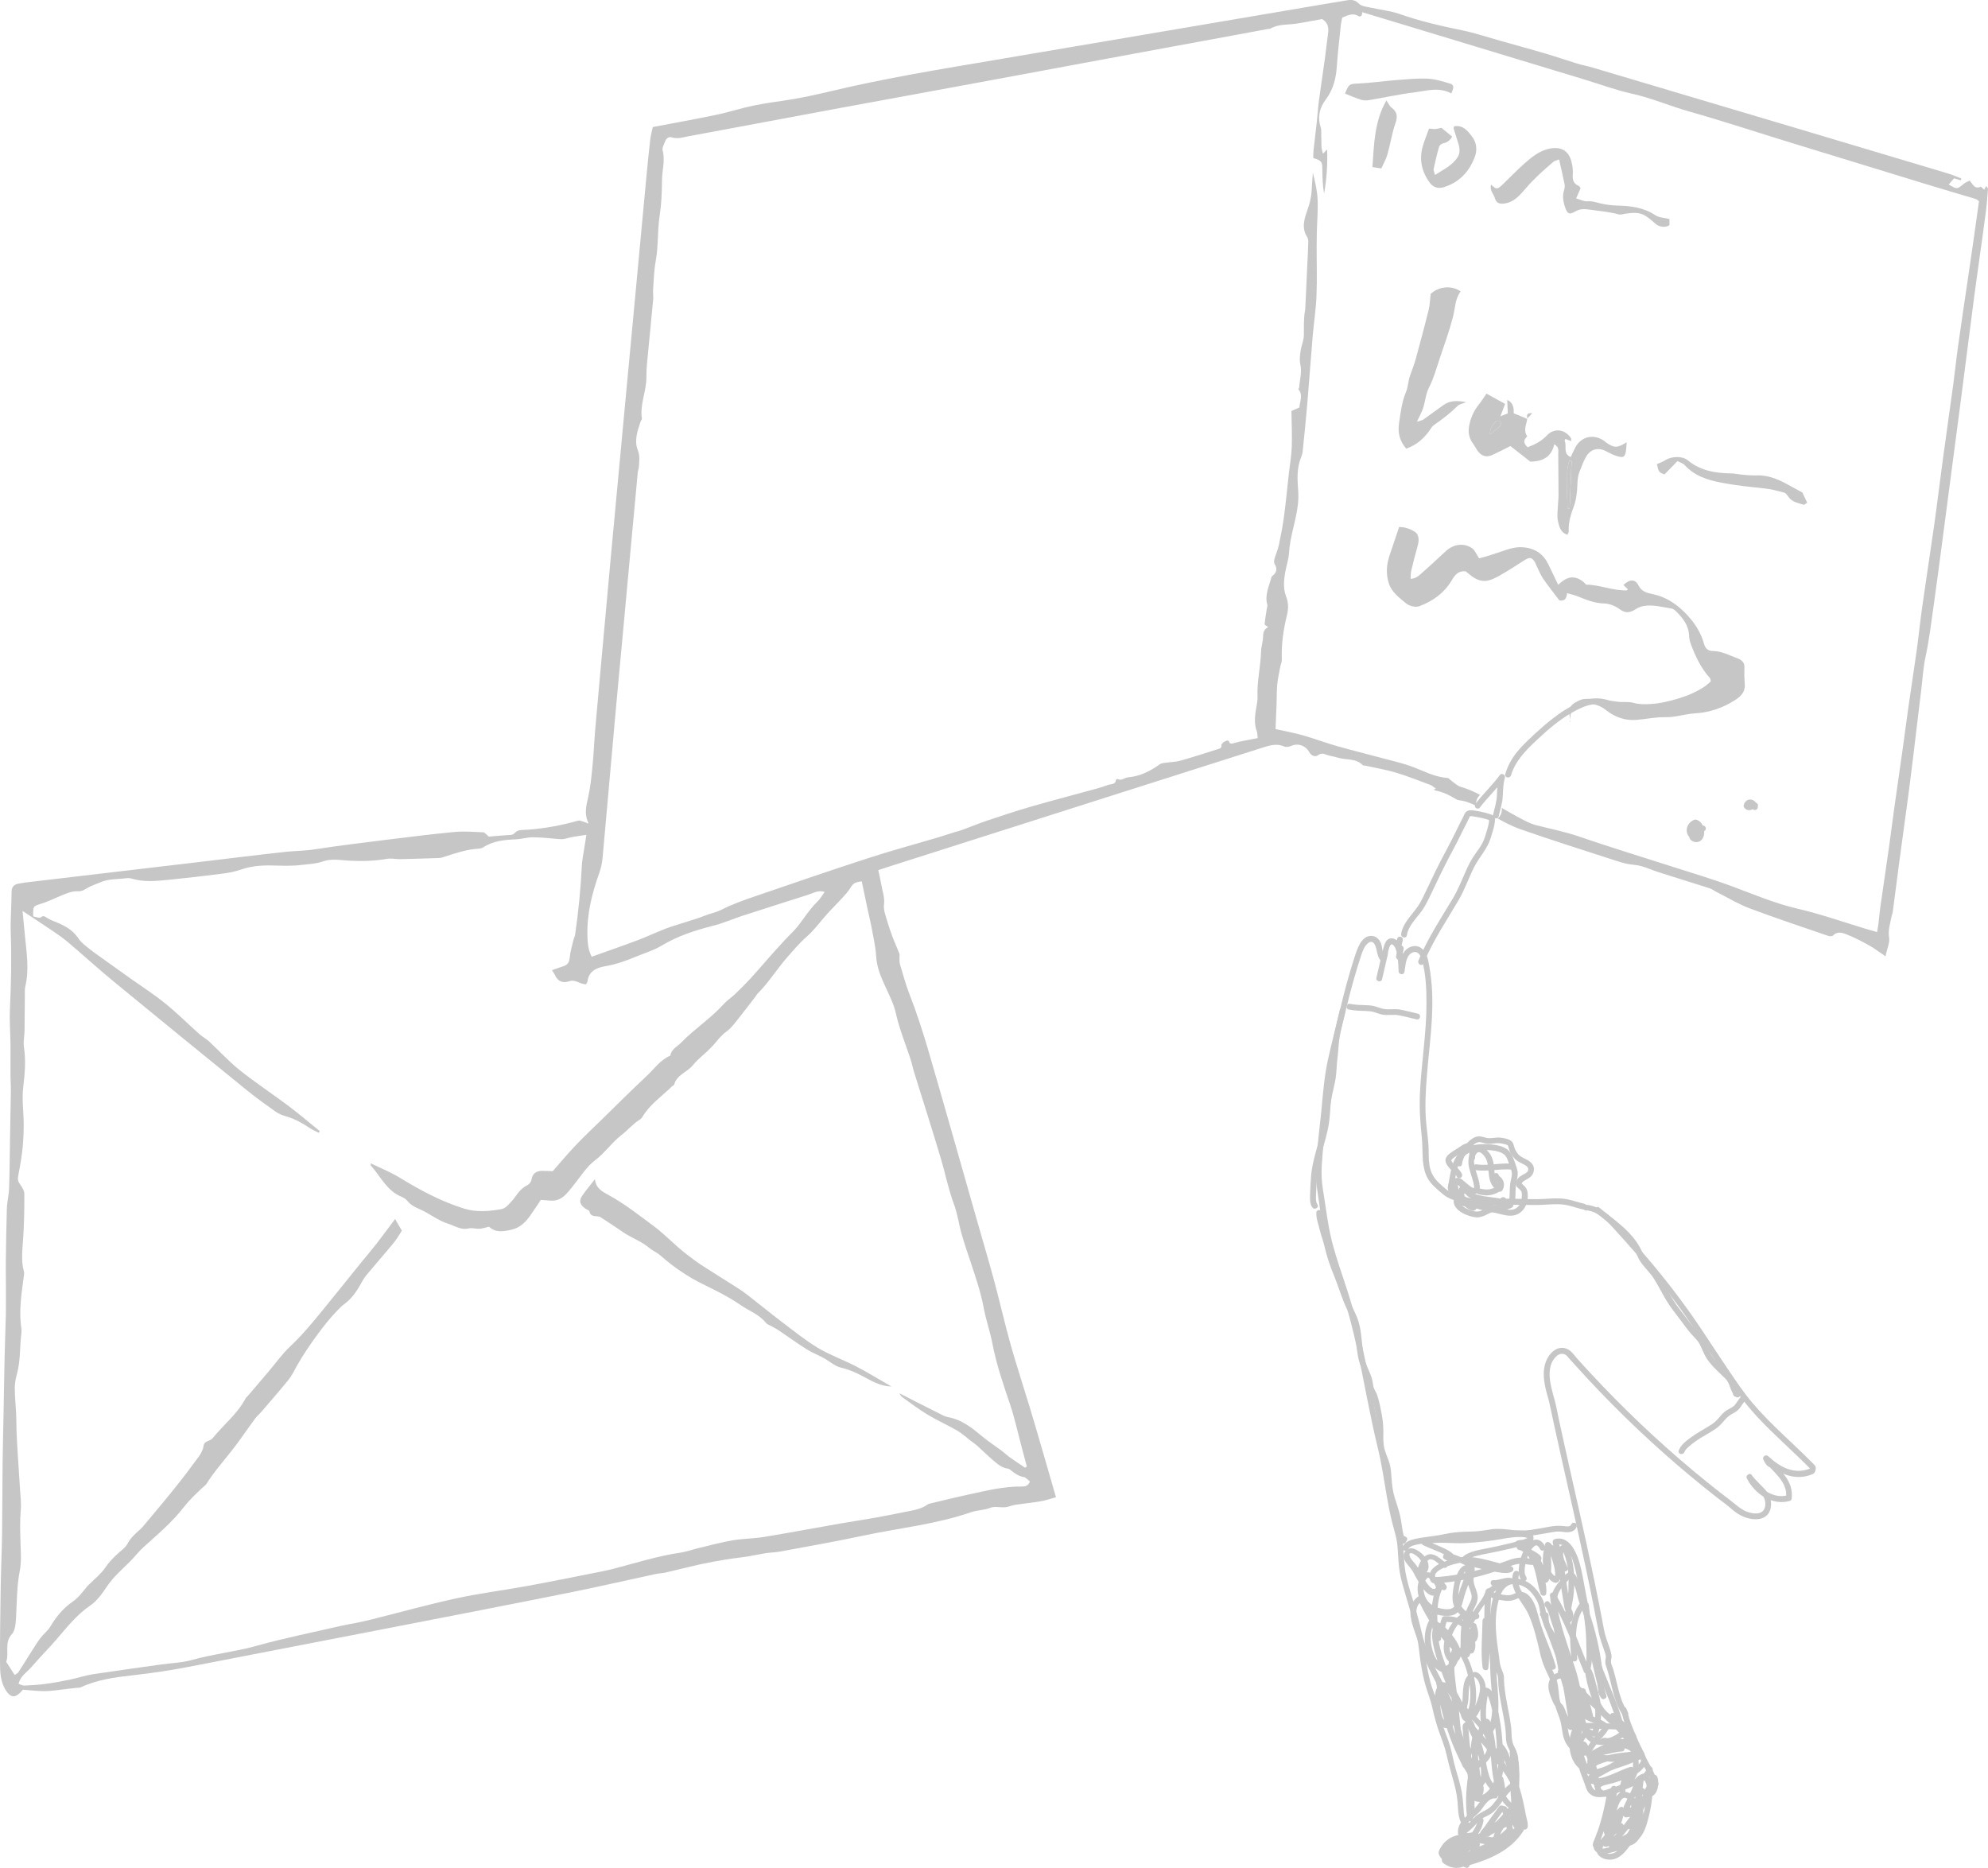 <?xml version="1.0" encoding="UTF-8"?>
<svg xmlns="http://www.w3.org/2000/svg" id="Layer_2" viewBox="0 0 345.69 324.8">
  <defs>
    <style>.cls-1{fill:#8d8d8d;}.cls-2{opacity:.5;}</style>
  </defs>
  <g id="Homepage_Design">
    <g class="cls-2">
      <path class="cls-1" d="M345.39,32.32c-.14.26-.25.44-.38.67-.21-.19-.5-.56-.6-.51-1.07.46-1.37-.46-1.9-1.08-.38.2-.77.33-1.06.58-1.12.94-1.16.96-2.59.1.33-.38.65-.74.93-1.07.46.13.82.23,1.18.34.03-.1.06-.2.08-.31-.73-.28-1.45-.61-2.19-.84-8.47-2.54-16.94-5.06-25.41-7.59-12.16-3.62-24.32-7.24-36.48-10.85-.9-.27-1.83-.43-2.73-.71-1.81-.55-3.59-1.17-5.4-1.71-2.58-.76-5.18-1.47-7.78-2.2-2.3-.64-4.57-1.41-6.9-1.89-3.67-.75-7.29-1.59-10.83-2.83-1.53-.54-3.2-.69-4.8-1.06-.77-.18-1.74-.22-2.22-.72-.85-.88-1.67-.66-2.6-.5-.69.13-1.38.23-2.07.34-19.46,3.3-38.93,6.61-58.39,9.91-9.6,1.62-19.22,3.19-28.7,5.45-2.81.67-5.64,1.29-8.49,1.69-2.22.31-4.43.65-6.6,1.19-1.73.44-3.45.95-5.2,1.31-3.61.74-7.24,1.4-10.75,2.06-.16.77-.35,1.43-.43,2.11-.24,2.04-.45,4.07-.64,6.11-.43,4.48-.84,8.96-1.26,13.45-.41,4.38-.82,8.77-1.23,13.15-.41,4.43-.83,8.86-1.25,13.29-.84,8.97-1.68,17.93-2.51,26.9-.62,6.66-1.22,13.33-1.82,19.99-.3,3.28-.6,6.57-.88,9.85-.17,2.04-.25,4.09-.45,6.12-.18,1.84-.35,3.69-.75,5.49-.33,1.5-.78,2.94.07,4.66-.54-.2-.79-.3-1.06-.38-.25-.07-.54-.2-.76-.14-2.78.8-5.6,1.32-8.48,1.56-.69.06-1.43,0-2.06.22-.37.13-.59.67-1.14.7-1.38.08-2.75.21-3.86.3-.46-.37-.71-.74-.98-.75-1.68-.07-3.38-.21-5.05-.05-3.92.37-7.83.87-11.74,1.35-4.2.52-8.41,1.03-12.6,1.68-1.62.25-3.25.24-4.86.41-4.97.54-9.92,1.16-14.88,1.75-9.87,1.16-19.74,2.32-29.61,3.49-.69.08-1.39.16-2.08.3-.76.15-1.19.56-1.19,1.45,0,2.45-.23,4.9-.14,7.34.16,4.38.05,8.75-.15,13.13-.09,1.94.07,3.88.1,5.82.02,1.33,0,2.66,0,3.99,0,.68,0,1.37.01,2.05.01.75.07,1.49.06,2.24-.04,2.55-.09,5.09-.14,7.64-.05,3.09-.07,6.18-.17,9.27-.04,1.19-.35,2.37-.39,3.56-.1,3.05-.13,6.09-.18,9.14-.02,1.15.01,2.29.01,3.44,0,1.89.03,3.79,0,5.68-.05,2.5-.17,4.99-.22,7.49-.08,3.39-.12,6.79-.19,10.18-.05,2.75-.13,5.49-.16,8.24-.05,4.09-.04,8.18-.09,12.28-.04,3.1-.19,6.19-.24,9.29-.07,4.39-.14,8.78-.12,13.17,0,1.73.06,3.49,1.12,5.03.7,1.01,1.38,1.17,2.26.36.29-.27.55-.57.6-.63,1.5.11,2.68.27,3.86.25,1.24-.03,2.47-.23,3.7-.37.54-.06,1.09-.13,1.63-.19.29-.04.62,0,.88-.11,2.87-1.34,6-1.75,9.06-2.09,3.23-.36,6.43-.83,9.62-1.45,11.92-2.31,23.85-4.61,35.77-6.93,10.11-1.97,20.22-3.92,30.31-5.95,5.11-1.02,10.18-2.2,15.27-3.29.53-.11,1.08-.11,1.61-.23,2.02-.47,4.03-.99,6.06-1.44,1.51-.33,3.03-.6,4.55-.85,1.2-.2,2.42-.31,3.62-.5,1.05-.17,2.1-.41,3.15-.58.83-.13,1.69-.13,2.52-.28,4.81-.9,9.64-1.74,14.43-2.76,6.29-1.34,12.74-1.98,18.86-4.1,1.07-.37,2.22-.32,3.32-.76.76-.3,1.74-.02,2.61-.1.58-.05,1.13-.34,1.71-.42,1.47-.22,2.96-.36,4.43-.61.9-.15,1.77-.46,2.67-.71-.74-2.58-1.43-4.97-2.13-7.37-.79-2.72-1.58-5.45-2.4-8.16-1.11-3.66-2.31-7.3-3.35-10.98-1.02-3.63-1.85-7.32-2.83-10.97-.92-3.43-1.94-6.83-2.91-10.24-2.83-9.9-5.62-19.81-8.5-29.7-1-3.43-2.1-6.83-3.4-10.16-.65-1.67-1.08-3.38-1.61-5.08-.11-.36-.07-.77-.09-1.16-.01-.24.07-.5-.02-.71-.38-1-.84-1.97-1.21-2.97-.36-.97-.7-1.95-.98-2.94-.24-.85-.6-1.76-.48-2.59.16-1.16-.22-2.17-.41-3.23-.16-.91-.38-1.82-.58-2.78.61-.2,1.12-.38,1.64-.54,13.05-4.16,26.11-8.33,39.17-12.48,8.67-2.76,17.35-5.52,26.02-8.28,1.25-.4,2.46-.77,3.78-.19.34.15.88.04,1.25-.13,1.13-.49,2.43-.06,3.06,1.08.35.63,1.03.95,1.57.55.57-.43.98-.23,1.51-.05.61.21,1.26.28,1.88.48,1.44.46,3.14.06,4.35,1.3.08.09.28.06.42.09,1.78.39,3.59.69,5.33,1.21,2.05.61,4.04,1.41,6.05,2.16.28.1.51.35.96.67-1.17.17.76.45.77.51,1.69.51,2.71,1.42,3.17,1.46,1.12.12,2.11.51,3.06,1-.14-.7.1-1.48.67-1.91-1.08-.59-2.21-1.06-3.4-1.42-.58-.17-1.06-.67-1.58-1.03-.24-.17-.47-.49-.72-.51-2.34-.15-4.33-1.33-6.47-2.08-1.04-.36-2.1-.64-3.16-.92-3.18-.85-6.38-1.64-9.55-2.53-2.01-.57-3.97-1.32-5.99-1.89-1.47-.42-2.99-.69-4.71-1.07.06-1.45.12-2.94.18-4.44.04-1.12.01-2.25.12-3.37.1-1.03.34-2.06.53-3.08.07-.38.27-.77.26-1.14-.1-2.65.26-5.24.9-7.81.25-1.03.29-2.08-.15-3.21-.63-1.61-.35-3.38.02-5.07.17-.82.43-1.63.48-2.46.16-2.94,1.26-5.7,1.56-8.6.08-.78.09-1.59.03-2.37-.15-1.95-.25-3.88.53-5.75.13-.32.23-.66.26-1.01.27-2.63.54-5.27.77-7.91.34-4.04.63-8.08.97-12.12.2-2.34.57-4.67.66-7.01.12-2.89.02-5.79.03-8.68,0-.84.01-1.68.03-2.51.05-1.88.22-3.76.13-5.63-.08-1.55-.46-3.08-.82-4.59-.08,1.07-.17,2.14-.22,3.22-.07,1.19-.37,2.28-.78,3.43-.5,1.4-.99,3.03.01,4.55.15.23.2.57.19.86-.03,1.25-.1,2.5-.16,3.75-.12,2.54-.23,5.08-.35,7.61,0,.2-.03.4-.06.6-.26,1.41-.17,2.84-.2,4.26-.01.9-.43,1.79-.56,2.69-.11.77-.23,1.6-.06,2.33.33,1.37-.1,2.66-.18,3.98,0,.14-.18.34-.14.4.85,1,.23,2.08.16,3.16-.49.22-1.01.45-1.38.61.03,2.16.13,4.19.06,6.2-.05,1.54-.33,3.06-.5,4.6-.28,2.48-.51,4.96-.84,7.44-.22,1.68-.54,3.34-.89,5-.18.86-.55,1.67-.79,2.52-.07.26-.09.63.04.85.52.85.35,1.5-.41,2.08-.07.06-.14.16-.16.25-.4,1.56-1.19,3.06-.7,4.76.06.22-.07.48-.1.73-.13.87-.29,1.75-.37,2.63-.01.13.34.3.61.52-.66.33-.87.86-.88,1.6-.01.89-.33,1.77-.35,2.66-.08,2.61-.72,5.17-.62,7.81.04,1.03-.29,2.06-.39,3.1-.1.98-.1,1.95.26,2.9.12.31.1.68.16,1.23-1.04.2-2.05.38-3.05.59-.46.1-.91.25-1.37.35-.15.03-.44-.03-.46-.1-.12-.59-.53-.41-.81-.27-.26.13-.63.45-.61.65.05.61-.37.61-.72.73-2.13.67-4.26,1.37-6.41,1.97-.81.23-1.68.23-2.52.36-.36.05-.79.06-1.06.26-1.67,1.21-3.43,2.09-5.54,2.28-.58.05-1.1.66-1.8.3-.06-.03-.26.05-.27.1-.08.89-.84.74-1.38.92-.61.21-1.23.43-1.85.6-3.88,1.07-7.78,2.08-11.65,3.2-2.58.74-5.12,1.6-7.67,2.45-1.41.47-2.79,1.06-4.2,1.57-.45.17-.92.27-1.38.41-.9.28-1.8.59-2.71.86-4.07,1.21-8.17,2.31-12.2,3.62-6.61,2.15-13.18,4.4-19.75,6.66-1.98.68-3.98,1.38-5.83,2.33-.98.5-2.02.66-3,1.07-1.1.45-2.27.77-3.4,1.14-1.09.36-2.21.66-3.28,1.07-1.63.63-3.21,1.38-4.84,2-2.65,1-5.33,1.92-8.05,2.9-.64-1.28-.71-2.5-.74-3.71-.1-3.78.81-7.36,2.07-10.89.3-.84.49-1.74.57-2.62.71-7.77,1.38-15.55,2.08-23.32.42-4.73.87-9.46,1.31-14.19.44-4.78.88-9.56,1.32-14.34.46-5.03.93-10.06,1.4-15.09.03-.35.18-.68.2-1.03.05-.97.22-1.88-.19-2.91-.65-1.64-.06-3.33.48-4.95.06-.18.26-.37.24-.52-.4-2.48.81-4.79.78-7.24-.02-1.49.17-2.98.31-4.46.28-3.03.59-6.05.87-9.07.05-.54-.06-1.1-.02-1.64.12-1.68.16-3.37.46-5.02.48-2.6.28-5.23.68-7.83.31-2.03.4-4.12.41-6.18.01-1.73.58-3.44.11-5.2-.12-.45.24-1.05.43-1.56.19-.53.65-.87,1.16-.71,1.03.33,1.99-.02,2.95-.2,8.75-1.61,17.49-3.27,26.23-4.89,7.12-1.32,14.25-2.61,21.38-3.93,10.52-1.94,21.03-3.9,31.55-5.85,7.18-1.33,14.35-2.65,21.53-3.97.15-.03.32,0,.44-.06,1.39-.82,2.96-.65,4.47-.87,1.53-.23,3.05-.54,4.52-.8,1.21.72,1.17,1.69,1.02,2.72-.2,1.38-.33,2.77-.52,4.16-.34,2.45-.71,4.89-1.04,7.33-.16,1.19-.23,2.39-.36,3.58-.18,1.69-.4,3.37-.58,5.06-.05.44-.03.89-.04,1.31,1.49.48,1.57.61,1.58,2.12.01,1.36.07,2.72.29,4.08.47-2.52.62-5.04.54-7.69-.21.22-.42.43-.72.74-.38-.98-.24-1.96-.3-2.9-.04-.54.07-1.13-.09-1.63-.58-1.81-.26-3.39.88-4.9,1.27-1.67,1.77-3.63,1.91-5.72.17-2.44.46-4.88.71-7.31.04-.39.15-.78.24-1.21.92-.36,1.76-.87,2.8-.27.39.23.72-.08.65-.67,2.56.77,5.09,1.53,7.61,2.3,10.33,3.13,20.66,6.26,30.98,9.39,2.77.84,5.5,1.86,8.32,2.48,3.43.76,6.63,2.16,9.99,3.11,5.9,1.67,11.74,3.6,17.6,5.4,8.21,2.53,16.42,5.04,24.64,7.55,2.52.77,5.06,1.5,7.59,2.26.13.04.24.17.54.38-.31,2.23-.63,4.54-.96,6.85-.38,2.67-.78,5.33-1.17,8-.5,3.45-1.03,6.9-1.51,10.36-.32,2.28-.55,4.56-.86,6.84-.6,4.4-1.24,8.8-1.83,13.2-.5,3.66-.93,7.33-1.45,10.99-.67,4.74-1.41,9.46-2.08,14.2-.36,2.52-.61,5.06-.96,7.58-.46,3.31-.98,6.6-1.45,9.91-.33,2.27-.61,4.55-.93,6.83-.51,3.61-1.04,7.21-1.54,10.81-.31,2.23-.59,4.46-.9,6.68-.5,3.51-1.02,7.01-1.52,10.52-.14.99-.22,1.99-.34,2.98-.05.39-.13.77-.22,1.34-.76-.22-1.41-.4-2.06-.6-3.92-1.18-7.79-2.55-11.77-3.47-3.87-.9-7.47-2.43-11.15-3.8-3.55-1.33-7.2-2.41-10.82-3.57-5.33-1.72-10.69-3.34-15.98-5.16-2.5-.87-5.08-1.36-7.62-2.02-.9-.24-1.76-.7-2.59-1.14-1.12-.58-2.2-1.22-3.29-1.84.11.68-.14,1.43-.7,1.84,1.26.7,2.53,1.36,3.87,1.84,5.49,1.93,11.05,3.67,16.58,5.47.7.23,1.4.44,2.12.59.77.16,1.58.16,2.33.37,1.05.29,2.06.74,3.1,1.08,2.94.94,5.89,1.84,8.83,2.78.47.15.87.48,1.32.7,1.87.94,3.68,2.05,5.63,2.79,4.53,1.7,9.13,3.23,13.71,4.8.25.08.68.09.82-.06.69-.73,1.53-.53,2.22-.26,1.38.54,2.71,1.22,4.01,1.94.9.49,1.72,1.13,2.9,1.93.29-1.39.78-2.39.63-3.29-.21-1.27.19-2.36.4-3.53.05-.29.19-.57.23-.86.37-2.77.71-5.53,1.08-8.3.54-4.01,1.1-8.01,1.63-12.01.34-2.57.65-5.15.97-7.73.43-3.51.83-7.03,1.27-10.54.24-1.91.33-3.83.74-5.74.67-3.11,1.04-6.29,1.49-9.45.45-3.16.86-6.33,1.28-9.5.66-5,1.31-10,1.97-14.99.43-3.27.87-6.53,1.29-9.8.69-5.3,1.36-10.6,2.05-15.9.14-1.09.27-2.17.42-3.26.28-2.03.56-4.06.84-6.09.4-2.87.81-5.73,1.18-8.6.17-1.29.25-2.59.35-3.88,0-.11-.15-.23-.29-.45ZM101.92,171.12c.08-.15.22-.31.24-.49.24-1.86,1.68-2.38,3.17-2.64,1.79-.31,3.46-.9,5.11-1.59,1.56-.65,3.21-1.13,4.64-1.99,2.83-1.7,5.88-2.67,9.04-3.47,1.73-.44,3.39-1.19,5.1-1.74,3.74-1.22,7.5-2.4,11.25-3.6.48-.15.93-.37,1.41-.51.45-.13.92-.18,1.52,0-.42.57-.77,1.21-1.27,1.69-1.72,1.65-2.79,3.82-4.49,5.48-.78.76-1.51,1.57-2.25,2.38-.6.64-1.18,1.3-1.76,1.96-1.05,1.19-2.08,2.41-3.16,3.58-.87.94-1.78,1.84-2.71,2.73-.61.58-1.35,1.05-1.91,1.67-2.23,2.5-5.08,4.31-7.4,6.7-.68.7-1.71,1.14-1.88,2.27-1.76.74-2.8,2.31-4.13,3.55-2.63,2.45-5.17,5-7.74,7.51-1.53,1.5-3.1,2.96-4.57,4.51-1.4,1.47-2.71,3.04-4.01,4.52-.67-.02-1.21-.03-1.76-.05-1.04-.02-1.73.41-1.91,1.4-.11.58-.39.9-.84,1.14-.83.43-1.4,1.08-1.92,1.84-.42.61-.94,1.17-1.47,1.69-.27.27-.65.52-1.01.58-2.17.38-4.3.59-6.51-.09-4.05-1.25-7.7-3.25-11.29-5.43-1.54-.94-3.25-1.62-4.94-2.44,0,.22-.03.34.02.39,1.67,1.85,2.72,4.3,5.2,5.37.41.18.86.4,1.12.74.83,1.09,2.13,1.37,3.22,1.99,1.27.72,2.5,1.57,3.87,2,1.14.36,2.23,1.15,3.58.83.59-.14,1.26.09,1.89.06.48-.02.95-.2,1.67-.36,1.12,1.08,2.54.85,3.98.5,1.39-.33,2.34-1.26,3.13-2.36.67-.93,1.28-1.9,1.89-2.8.57.04,1.12.07,1.66.12,1.95.16,2.89-1.26,3.93-2.53,1.25-1.53,2.31-3.33,3.85-4.48,1.72-1.29,2.89-3.08,4.59-4.39,1.06-.82,1.95-1.9,3.12-2.64.21-.13.41-.32.53-.53,1.3-2.19,3.4-3.58,5.16-5.32.11-.1.32-.16.35-.27.46-1.74,2.27-2.16,3.23-3.35.97-1.2,2.19-2.06,3.23-3.14.89-.92,1.58-2.01,2.66-2.77.67-.47,1.2-1.16,1.72-1.81,1.15-1.43,2.25-2.89,3.37-4.34.09-.12.15-.27.25-.37,1.97-1.95,3.41-4.33,5.22-6.39,1.08-1.23,2.15-2.5,3.41-3.6,1.3-1.14,2.32-2.59,3.48-3.88.89-.98,1.83-1.92,2.73-2.89.46-.5.93-1.02,1.29-1.59.54-.87.76-1.06,2.03-1.22.34,1.62.68,3.27,1.03,4.91.21.98.46,1.94.64,2.92.31,1.71.73,3.43.83,5.16.11,1.96.84,3.67,1.63,5.37.7,1.53,1.45,2.98,1.83,4.69.6,2.69,1.68,5.28,2.54,7.92.23.7.36,1.43.58,2.14,1.58,5.09,3.21,10.16,4.73,15.27.76,2.57,1.27,5.22,2.22,7.75.63,1.67.85,3.48,1.34,5.2.47,1.67,1.04,3.31,1.59,4.95.86,2.6,1.75,5.19,2.25,7.9.39,2.1,1.12,4.14,1.52,6.24.69,3.62,1.9,7.08,3.07,10.56.76,2.26,1.27,4.61,1.88,6.91.34,1.28.68,2.56,1.02,3.84-.1.08-.2.15-.29.23-.88-.59-1.77-1.16-2.63-1.78-.49-.35-.91-.77-1.39-1.13-1.24-.92-2.54-1.76-3.71-2.75-1.7-1.44-3.43-2.73-5.69-3.14-.57-.1-1.12-.43-1.65-.7-2.22-1.11-4.43-2.24-6.8-3.45.2.28.29.53.47.65,1.45,1.03,2.87,2.13,4.39,3.04,1.7,1.02,3.52,1.84,5.24,2.83.79.45,1.47,1.1,2.2,1.66.45.34.92.66,1.34,1.04.89.79,1.73,1.65,2.64,2.42.77.66,1.55,1.34,2.63,1.48.14.02.28.11.39.2.7.55,1.38,1.1,2.33,1.25.38.06.7.49,1.07.77-.29.79-.83.89-1.47.88-3.02-.04-5.92.68-8.84,1.31-2.33.5-4.64,1.07-6.95,1.62-.19.04-.4.1-.55.21-1.18.83-2.57,1.01-3.93,1.28-1.75.35-3.51.71-5.27,1.02-1.94.35-3.9.63-5.84.97-4.47.78-8.93,1.62-13.41,2.36-1.79.29-3.62.28-5.41.58-2,.34-3.97.88-5.95,1.35-1.06.25-2.1.65-3.18.8-3.92.58-7.68,1.77-11.49,2.77-1.25.33-2.53.57-3.8.82-3.81.75-7.61,1.53-11.42,2.22-4.07.74-8.18,1.25-12.21,2.13-4.91,1.07-9.76,2.42-14.64,3.64-.87.22-1.75.42-2.63.6-.83.17-1.67.29-2.5.48-5.04,1.16-10.13,2.18-15.11,3.57-3.66,1.02-7.43,1.39-11.08,2.42-1.76.5-3.64.54-5.46.8-3.93.56-7.87,1.09-11.8,1.69-1.32.2-2.61.65-3.93.92-1.43.3-2.87.57-4.32.76-1.23.17-2.47.23-3.71.29-.3.01-.61-.19-.96-.31.33-1.38,1.45-2,2.21-2.88,1.42-1.66,2.98-3.21,4.4-4.86,1.81-2.1,3.5-4.27,5.85-5.87,1.18-.8,2.09-2.1,2.91-3.32,1.13-1.68,2.63-2.96,4.03-4.35.77-.76,1.42-1.65,2.22-2.38,2.13-1.94,4.34-3.79,6.23-5.98.62-.72,1.18-1.48,1.82-2.18.7-.76,1.45-1.46,2.19-2.18.28-.27.65-.48.84-.8,1.27-2.04,2.86-3.82,4.34-5.7,1.42-1.8,2.68-3.71,4.05-5.56.38-.51.89-.94,1.3-1.43,1.52-1.78,3.07-3.54,4.54-5.36.57-.71.98-1.56,1.43-2.37,1.09-1.96,2.35-3.79,3.68-5.6,1.1-1.49,2.23-2.91,3.52-4.22.31-.32.62-.65.98-.91,1.24-.89,2.11-2.06,2.85-3.38.34-.61.68-1.23,1.12-1.76,1.56-1.88,3.18-3.71,4.73-5.6.56-.68.99-1.47,1.41-2.1-.45-.78-.81-1.39-1.18-2.03-1.04,1.39-2.05,2.79-3.11,4.15-.92,1.18-1.89,2.31-2.83,3.47-2.27,2.81-4.52,5.63-6.81,8.43-1.73,2.12-3.48,4.22-5.49,6.11-1.41,1.32-2.54,2.94-3.8,4.42-1.19,1.4-2.39,2.8-3.58,4.2-.13.15-.3.28-.39.45-1.44,2.69-3.84,4.57-5.72,6.89-.47.58-1.47.38-1.59,1.4-.08.65-.46,1.32-.86,1.86-1.41,1.93-2.86,3.84-4.36,5.7-1.75,2.18-3.56,4.3-5.34,6.44-.16.19-.34.36-.53.53-.81.71-1.59,1.42-2.12,2.42-.31.59-.91,1.04-1.43,1.49-.93.81-1.77,1.66-2.47,2.71-.67,1-1.68,1.78-2.54,2.66-.2.2-.42.37-.6.59-.77.93-1.47,1.91-2.5,2.62-1.62,1.12-2.85,2.59-3.85,4.29-.44.75-1.19,1.31-1.73,2.01-.56.74-1.05,1.54-1.55,2.33-.77,1.2-1.51,2.42-2.29,3.62-.12.19-.37.29-.66.5-.5-.77-.95-1.48-1.4-2.18-.03-.04-.07-.1-.06-.13.54-1.54-.39-3.32.98-4.8.58-.63.66-1.85.72-2.81.15-2.74.12-5.47.65-8.2.32-1.64.17-3.37.12-5.06-.06-1.87-.11-3.73.06-5.6.1-1.12-.06-2.26-.13-3.39-.12-2.02-.27-4.04-.39-6.06-.08-1.34-.17-2.68-.22-4.02-.04-1.04-.02-2.09-.07-3.13-.07-1.52-.24-3.05-.24-4.57,0-.83.18-1.69.4-2.5.62-2.29.45-4.66.75-6.98.08-.58-.07-1.19-.12-1.78-.24-2.65.16-5.26.51-7.88.05-.34.14-.72.05-1.03-.54-1.98-.25-3.95-.12-5.94.16-2.54.2-5.08.19-7.62,0-.53-.36-1.12-.7-1.58-.36-.48-.49-.87-.37-1.49.34-1.8.67-3.61.82-5.43.11-1.4.17-2.82.13-4.25-.06-1.92-.3-3.83-.07-5.79.27-2.29.49-4.63.12-6.97-.14-.9.09-1.86.11-2.79.03-2.07.03-4.14.05-6.21,0-.55-.03-1.12.1-1.64.69-2.94.18-5.85-.09-8.77-.12-1.33-.26-2.66-.41-4.26,1.91,1.27,3.62,2.38,5.31,3.53.91.62,1.82,1.25,2.65,1.96,2.67,2.26,5.25,4.62,7.95,6.84,7.69,6.32,15.4,12.61,23.13,18.88,1.59,1.29,3.26,2.49,4.93,3.67.55.39,1.22.67,1.88.85,1.51.43,2.84,1.19,4.13,2.05.48.32,1.01.54,1.52.8l.19-.29c-1.79-1.45-3.55-2.95-5.39-4.34-2.82-2.12-5.77-4.06-8.52-6.25-1.89-1.51-3.54-3.33-5.32-4.98-.51-.47-1.14-.8-1.66-1.26-1.99-1.77-3.88-3.66-5.95-5.34-1.93-1.57-4.04-2.92-6.08-4.37-1.5-1.07-3-2.14-4.49-3.21-.93-.67-1.88-1.32-2.78-2.04-.64-.51-1.34-1.04-1.78-1.71-1.06-1.61-2.65-2.36-4.33-3.02-.42-.16-.82-.36-1.21-.6-.33-.2-.53-.42-.99-.06-.26.2-.9-.08-1.33-.15-.06-1.8,0-1.78,1.41-2.22,1.12-.35,2.17-.87,3.26-1.32,1.04-.43,2.05-.91,3.25-.84.45.03.97-.24,1.38-.5.77-.48,1.61-.72,2.42-1.07,1.44-.62,2.93-.49,4.39-.69.34-.05.72-.03,1.04.07,2.09.63,4.21.42,6.32.21,3.07-.31,6.13-.66,9.19-1.05,1.18-.15,2.37-.35,3.48-.74,2.08-.74,4.24-.77,6.35-.69,1.5.05,2.97.05,4.44-.14,1.12-.14,2.3-.18,3.35-.56,1.55-.56,3.07-.25,4.58-.16,2.26.13,4.47.07,6.7-.32.72-.12,1.48.07,2.23.06,2.27-.05,4.53-.12,6.8-.2.34-.01.68-.14,1.02-.25,1.89-.61,3.78-1.25,5.79-1.37.29-.02.62-.08.86-.24,1.75-1.14,3.71-1.3,5.72-1.39.94-.04,1.87-.35,2.81-.35,1.48,0,2.97.16,4.45.29.48.04.9.08,1.41-.08,1.07-.33,2.21-.42,3.54-.64-.16,1.01-.31,1.9-.45,2.81-.13.83-.3,1.67-.34,2.51-.2,4.02-.59,8.03-1.17,12.02-.05.34-.23.66-.31,1-.24,1.01-.54,2.02-.64,3.05-.08.75-.33,1.21-1.04,1.44-.66.21-1.3.45-2.04.71.15.24.38.54.53.87.51,1.12,1.42,1.42,2.47,1.05,1.1-.38,1.88.54,2.93.53Z"></path>
      <path class="cls-1" d="M273.1,125.52c-.13-1.14-.65-2.42.61-3.23.56-.36,1.24-.72,1.88-.76,1.98-.11,3.93.28,5.89.51.83.1,1.72-.07,2.5.16.99.28,1.95.28,2.94.22,1.69-.09,3.31-.47,4.93-.96,1.63-.49,3.15-1.15,4.56-2.08.4-.27.74-.62,1.08-.9-.07-.28-.06-.46-.14-.56-1.58-1.73-2.54-3.81-3.35-5.97-.17-.45-.27-.96-.29-1.44-.07-1.79-1.1-3.06-2.29-4.24-.21-.2-.49-.42-.76-.46-1.62-.23-3.21-.73-4.87-.43-.43.08-.88.24-1.25.48-1.1.73-1.88.81-2.87.09-.84-.6-1.74-.99-2.77-1.02-1.59-.04-3.02-.61-4.46-1.2-.58-.24-1.21-.37-1.94-.59-.11.78-.26,1.44-1.34,1.26-.88-1.17-1.9-2.44-2.82-3.77-.47-.68-.76-1.49-1.14-2.24-.13-.27-.23-.56-.4-.8-.48-.72-.86-.72-1.77-.14-1.49.95-2.98,1.92-4.53,2.78-2.19,1.21-3.37,1.03-5.3-.61-.11-.1-.23-.19-.33-.28-1.19-.14-1.83.55-2.36,1.46-1.32,2.27-3.34,3.74-5.74,4.62-.64.24-1.78-.07-2.33-.55-1.14-.98-2.43-1.86-2.94-3.45-.55-1.71-.39-3.33.17-4.97.53-1.54,1.04-3.09,1.62-4.81.85-.03,1.84.27,2.71.81.72.44.82,1.42.52,2.45-.41,1.43-.77,2.88-1.12,4.33-.1.43-.07.89-.11,1.41.83-.01,1.36-.47,1.86-.92,1.42-1.26,2.83-2.53,4.2-3.83,1.34-1.27,3.15-1.57,4.64-.56.48.33.71,1.01,1.2,1.75,1.05-.23,2.24-.65,3.45-1.04,1.36-.44,2.68-1.01,4.2-.88,2.12.17,3.54,1.17,4.44,3.04.56,1.16,1.11,2.32,1.67,3.49,1.08-1.02,2.2-1.73,3.7-.97.25.13.48.31.71.48.19.14.35.46.52.46,2.38.03,4.61,1.08,7,.99.03,0,.06-.07.18-.2-.25-.24-.5-.49-.76-.73,1.04-1.02,2.04-1.08,2.61.06.57,1.14,1.54,1.33,2.54,1.54,2.18.45,3.96,1.63,5.49,3.15,1.56,1.56,2.8,3.36,3.39,5.54.2.72.68,1.19,1.52,1.19,1.55,0,2.88.77,4.28,1.27.73.26,1.27.74,1.21,1.67-.05.98,0,1.97.06,2.95.07,1.3-.79,2.07-1.69,2.64-2.11,1.35-4.43,2.16-6.98,2.31-1.71.1-3.37.7-5.11.66-1.68-.04-3.33.33-5,.47-2.03.17-3.85-.48-5.4-1.74-1.08-.88-2.36-1.05-3.6-1.33-1.05-.24-2.27.88-2.5,2.12-.08.42-.07.86-.1,1.29Z"></path>
      <path class="cls-1" d="M265.57,72.79c-.11,1.01-.74,2.02-.02,3.04.02.04-.13.21-.21.3-.52.6-.26,1.09.29,1.64,1.23-.45,2.4-1.04,3.35-2.05,1.27-1.35,3.15-1.11,4.19.46.07.1.02.27.04.53-.38-.15-.68-.26-1.01-.39-.04.14-.15.3-.11.39.41.85-.38,2.15,1.04,2.77.28-.59.51-1.13.78-1.64.96-1.86,3.02-2.42,4.81-1.33.21.13.4.3.6.45,1.36.96,1.94.96,3.54-.07-.03.4-.05.71-.07,1.02-.15,1.63-.43,1.83-1.97,1.28-.56-.2-1.08-.5-1.62-.77-1.38-.7-2.72-.28-3.47,1.12-.42.77-.71,1.61-1.04,2.41-.49,1.18-.35,2.3-.47,3.46-.09.83-.21,1.69-.49,2.47-.53,1.47-1.05,2.91-.94,4.51.01.17-.13.34-.24.6-1.27-.43-1.46-1.54-1.66-2.49-.17-.85-.01-1.76.02-2.65.02-.6.11-1.2.1-1.79,0-2.34-.04-4.69-.05-7.03,0-.63.2-1.32-.7-1.77-.46,2.16-1.97,2.99-4.15,3.01-1.11-.87-2.35-1.84-3.47-2.71-1.17.58-2.2,1.14-3.27,1.6-.92.4-1.78.11-2.37-.69-.32-.44-.57-.94-.89-1.38-.73-1-.86-2.08-.6-3.27.28-1.3.81-2.44,1.64-3.48.5-.62.92-1.3,1.33-1.9,1.09.61,2.14,1.18,3.24,1.79-.24.64-.48,1.27-.82,2.16.56-.22.92-.36,1.29-.51-.03-.83-.07-1.56-.1-2.34q1.26.54,1.12,2.32c.79.33,1.58.66,2.37.98l-.02-.03ZM273.28,80.17c-.13-.01-.25-.03-.38-.04-.56,1.31-.32,2.75-.38,4.12-.07,1.38.03,2.77.06,4.15.12,0,.24,0,.37,0,.11-2.74.22-5.48.34-8.23ZM259.11,75.53c.59-.48,1.2-.94,1.74-1.47.15-.14.18-.62.06-.75-.14-.15-.66-.21-.75-.1-.52.64-1.15,1.24-1.05,2.32Z"></path>
      <path class="cls-1" d="M244.53,78.02c-1.14-1.34-1.51-2.75-1.25-4.46.27-1.82.48-3.68,1.19-5.36.4-.95.39-1.93.71-2.85.35-.98.73-1.96,1.01-2.96.78-2.83,1.53-5.66,2.24-8.51.21-.84.22-1.73.35-2.78,1.36-1.28,3.64-1.56,5.21-.42-1,1.31-.94,2.94-1.34,4.45-.62,2.4-1.48,4.75-2.27,7.11-.58,1.73-1.06,3.51-1.88,5.12-.62,1.22-.65,2.53-1.09,3.75-.24.67-.59,1.3-1.02,2.21.55-.18.89-.21,1.13-.38,1.18-.83,2.33-1.71,3.51-2.53,1.13-.79,2.36-.78,3.91-.48-.69.28-1.18.35-1.46.63-1.22,1.21-2.56,2.26-3.97,3.23-.24.16-.47.37-.62.6-1.04,1.62-2.36,2.9-4.35,3.62Z"></path>
      <path class="cls-1" d="M290.29,38.08c0,.41.01.75.02,1.02-.46.53-1.77.4-2.35-.12-.59-.52-1.19-1.05-1.85-1.46-1.08-.67-2.28-.54-3.48-.36-.39.06-.81.21-1.16.12-1.63-.45-3.3-.58-4.97-.82-.92-.13-1.73-.2-2.58.31-1.03.61-1.36.42-1.74-.65-.36-1.01-.54-2.01-.2-3.07.1-.32.15-.7.08-1.02-.28-1.4-.61-2.79-.95-4.31-.41.17-.77.23-1.01.43-1.71,1.44-3.36,2.94-4.83,4.65-.97,1.12-1.98,2.37-3.7,2.59-.85.11-1.4-.1-1.61-.9-.21-.78-1-1.41-.67-2.39.85.85,1.08.86,1.91.07,1.3-1.24,2.53-2.54,3.87-3.73,1.27-1.12,2.58-2.21,4.32-2.58,2.05-.44,3.42.34,3.89,2.34.16.67.27,1.38.21,2.06-.08.95.07,1.68,1.04,2.06.12.05.18.22.32.4-.23.52-.46,1.05-.78,1.78.7.19,1.36.55,1.98.5.79-.07,1.45.17,2.17.35.96.24,1.96.36,2.94.39,2.38.06,4.66.32,6.72,1.7.61.41,1.5.41,2.41.64Z"></path>
      <path class="cls-1" d="M248.49,22.36c.44.03.78.09,1.12.07.34-.02.67-.13,1.04-.2.59.48,1.19.97,1.87,1.53-.34.53-.74,1.01-1.51,1.14-.29.05-.68.34-.76.6-.38,1.28-.68,2.59-.96,3.9-.05.25.12.54.24,1.02,1.48-.94,2.97-1.64,3.91-3.04.5-.74.4-1.63.14-2.46-.26-.85-.55-1.7-.8-2.55-.04-.12.04-.28.07-.41,1.57-.28,2.4.84,3.13,1.8.77,1,.94,2.31.46,3.56-.98,2.54-2.67,4.37-5.33,5.21-1,.32-1.88.08-2.49-.76-1.4-1.91-1.88-4.03-1.22-6.33.3-1.04.72-2.04,1.09-3.07Z"></path>
      <path class="cls-1" d="M288.11,80.7c.49-.22,1.02-.39,1.46-.68,1.05-.68,2.94-.79,3.92.02,2.21,1.83,4.8,2.23,7.53,2.28.3,0,.6.03.89.08,1.22.19,2.44.29,3.69.26,2.1-.05,3.97.85,5.76,1.86.64.36,1.29.7,2.05,1.12.22.47.51,1.08.84,1.77-.22.13-.47.39-.61.35-.96-.31-2.02-.44-2.66-1.38-.19-.27-.42-.63-.7-.71-1.15-.31-2.32-.63-3.5-.75-2.48-.26-4.94-.51-7.4-.98-2.49-.48-4.71-1.18-6.46-3.09-.25-.28-.68-.39-1.22-.68-.73.75-1.48,1.51-2.26,2.32-.99-.36-1.02-.4-1.32-1.8Z"></path>
      <path class="cls-1" d="M252.37,16.24c-2.21-1.16-4.33-.44-6.4-.18-2.66.33-5.28.91-7.92,1.35-.47.08-1,.06-1.44-.08-.93-.3-1.83-.7-2.73-1.06.68-1.7.8-1.68,2.36-1.75,2.13-.1,4.24-.41,6.37-.58,1.88-.14,3.78-.35,5.66-.26,1.32.06,2.63.48,3.91.87.81.25.53.89.2,1.69Z"></path>
      <path class="cls-1" d="M241.08,17.47c.41.59.56,1,.86,1.22.99.73,1.14,1.51.72,2.71-.62,1.76-.89,3.65-1.4,5.45-.24.83-.69,1.6-1.07,2.44-.56-.09-.98-.16-1.54-.24.29-3.95.31-7.87,2.42-11.57Z"></path>
      <path class="cls-1" d="M265.59,72.81c-.16-.62-.09-1.08.85-.95-.29.3-.59.61-.87.92,0,0,.03.03.03.03Z"></path>
      <path class="cls-1" d="M103.45,205.02c.16,1.67,1.38,2.22,2.4,2.79,2.82,1.54,5.32,3.53,7.88,5.43,2.02,1.5,3.71,3.39,5.73,4.9.79.59,1.57,1.22,2.4,1.76,2.14,1.39,4.3,2.72,6.45,4.09.58.37,1.14.76,1.68,1.18,2,1.56,3.96,3.16,5.97,4.69,2.05,1.55,4.06,3.19,6.26,4.51,2.11,1.26,4.46,2.09,6.65,3.22,2.02,1.05,3.96,2.25,6.13,3.49-2.07-.04-3.52-1.04-5.05-1.82-1.18-.6-2.33-1.15-3.67-1.44-1.1-.24-2.04-1.14-3.08-1.7-.96-.52-2-.92-2.92-1.5-1.68-1.06-3.29-2.23-4.94-3.34-.45-.3-.94-.52-1.41-.79-.25-.14-.57-.24-.74-.46-1.17-1.49-2.97-2.1-4.45-3.13-2.02-1.4-4.26-2.5-6.48-3.59-2.7-1.32-5.13-2.99-7.38-4.97-.62-.55-1.43-.88-2.07-1.42-1.34-1.12-3.02-1.67-4.44-2.65-1.3-.9-2.62-1.76-3.94-2.62-.16-.1-.38-.13-.57-.15-.6-.05-1.2-.04-1.37-.86-.04-.2-.47-.32-.71-.49-.96-.68-1.16-1.33-.53-2.25.64-.94,1.38-1.81,2.21-2.87Z"></path>
      <path class="cls-1" d="M273.28,80.17c-.11,2.74-.22,5.48-.34,8.23-.12,0-.24,0-.37,0-.03-1.38-.13-2.77-.06-4.15.07-1.37-.17-2.81.38-4.12.13.01.25.03.38.04Z"></path>
      <path class="cls-1" d="M259.11,75.53c-.1-1.08.53-1.68,1.05-2.32.09-.11.62-.05.75.1.12.13.08.61-.06.75-.54.53-1.16.99-1.74,1.47Z"></path>
      <path class="cls-1" d="M283.87,301.47c-.5.18-.98-.19-1.47-.29-.25-.05-.55-.07-.78.06-.23.13-.44.3-.66.44-.8.47-1.72.79-2.66.75-.89-.04-1.62-.53-2.05-1.3-.33-.57-.5-1.25-.72-1.87-.24-.68-.48-1.35-.72-2.03-.92-2.63-1.81-5.26-2.73-7.88-.47-1.35-.96-2.69-1.46-4.03-.5-1.34-1.1-2.65-1.55-4.01-.39-1.16-.36-2.41-.97-3.51-.53-.96-1.22-1.86-2.13-2.49-.89-.61-2.04-.95-3.12-.85-1.13.1-1.97.91-2.55,1.84-.67,1.07-.93,2.45-1.08,3.68-.16,1.28-.18,2.57-.09,3.85.09,1.3.27,2.59.46,3.87.09.64.17,1.29.28,1.92.1.54.31,1.04.5,1.56.21.56.13,1.2.18,1.79.05.64.13,1.28.23,1.91.19,1.22.45,2.42.67,3.64.22,1.19.4,2.39.42,3.6.01.51.08.98.27,1.46.17.43.41.83.59,1.26.19.44.28.87.25,1.35-.02.28.28.49.53.49.3,0,.47-.26.49-.53.07-.99-.39-1.8-.79-2.67-.45-.98-.32-2.09-.44-3.14-.29-2.43-.96-4.8-1.18-7.23-.03-.3-.05-.59-.06-.89-.01-.33.02-.67-.06-.99-.13-.5-.38-.96-.52-1.45-.17-.58-.21-1.21-.29-1.81-.09-.62-.18-1.24-.27-1.87-.33-2.53-.5-5.11.15-7.61.27-1.06.71-2.23,1.72-2.81.85-.49,2.1-.16,2.9.3.89.52,1.54,1.37,2.04,2.25.61,1.07.54,2.34.95,3.48.48,1.33,1.04,2.63,1.53,3.96.49,1.32.96,2.64,1.43,3.96.91,2.58,1.78,5.17,2.68,7.75.24.68.47,1.35.72,2.03.23.63.42,1.28.71,1.89.42.9,1.12,1.61,2.07,1.93.89.3,1.88.21,2.76-.07.47-.15.93-.36,1.36-.6.2-.11.39-.26.59-.37.19-.11.39.01.59.08.53.19,1.03.33,1.58.14.61-.22.32-1.19-.3-.97h0Z"></path>
      <path class="cls-1" d="M275.84,210.45c1.95.18,3.37,1.63,4.62,3,1.33,1.45,2.64,2.91,3.94,4.4,2.49,2.86,4.89,5.79,7.15,8.83,2.37,3.19,4.5,6.55,6.7,9.86,2.26,3.4,4.52,6.81,7.3,9.81,2.98,3.21,6.33,6.05,9.38,9.19l-.15-.48-.13.57.34-.37c-1.32.59-2.72.65-4.09.17-1.32-.46-2.46-1.32-3.47-2.27l-.7.74c.26.23.52.46.59.82.24-.2.48-.4.73-.6-.27-.18-.4-.58-.54-.86-.29.18-.57.36-.86.54,1.43,2.05,4.27,3.71,3.92,6.56.11-.12.23-.25.34-.37-2.63.72-5.11-1.21-6.26-3.45-.3-.59-1.13-.04-.86.54.13.27.26.54.42.79.3.46,1.16.13.92-.42-.14-.32-.3-.61-.48-.91-.29.18-.57.36-.86.54.66.81,1.41,1.53,2.13,2.29.56.58.98,1.07,1.04,1.9.05.58-.07,1.24-.57,1.6-.69.49-1.83.27-2.57,0-.9-.32-1.58-.9-2.31-1.5-.78-.64-1.61-1.24-2.41-1.86-1.59-1.25-3.16-2.52-4.72-3.82-6.32-5.28-12.29-10.97-17.89-17.01-.73-.78-1.45-1.57-2.16-2.37-.57-.63-1.09-1.47-1.9-1.79-1.68-.65-3.08.81-3.63,2.28-.6,1.59-.34,3.36.04,4.97.2.84.49,1.67.66,2.52.22,1.06.45,2.12.68,3.18,1.83,8.42,3.81,16.81,5.59,25.24.45,2.12.89,4.25,1.31,6.38.21,1.07.42,2.15.62,3.22.2,1.06.38,2.09.72,3.11.17.5.34.99.51,1.49.14.43.37.94.29,1.4-.07.44-.13.8.01,1.24.14.43.29.85.41,1.28.49,1.7.78,3.46,1.39,5.12.29.8.66,1.56,1.14,2.26.37.54,1.23,0,.86-.54-.99-1.43-1.42-3.13-1.83-4.8-.21-.87-.41-1.74-.67-2.6-.12-.4-.39-.89-.4-1.3-.01-.41.16-.75.09-1.17-.18-1.04-.63-2.04-.95-3.04-.33-1.02-.48-2.09-.68-3.14-.41-2.14-.83-4.28-1.27-6.41-1.74-8.47-3.72-16.89-5.58-25.33-.23-1.06-.46-2.11-.69-3.17-.23-1.04-.4-2.11-.68-3.14-.44-1.64-.99-3.28-.9-5.01.04-.78.25-1.58.72-2.22.45-.61,1.07-1.16,1.86-.86.36.13.54.42.78.69.38.42.75.84,1.13,1.26.71.79,1.44,1.58,2.16,2.36,5.59,6,11.55,11.66,17.86,16.9,1.56,1.29,3.13,2.56,4.72,3.81.78.61,1.62,1.18,2.36,1.85.67.6,1.43,1.11,2.27,1.44,1.43.55,3.61.7,4.37-.95.29-.63.33-1.33.21-2.01-.15-.81-.53-1.35-1.08-1.94-.72-.78-1.52-1.5-2.19-2.32-.4-.49-1.21-.04-.86.54.13.22.27.44.37.67.31-.14.61-.28.92-.42-.16-.25-.3-.52-.42-.79-.29.18-.57.36-.86.54,1.36,2.66,4.36,4.72,7.42,3.88.16-.04.32-.2.34-.37.19-1.53-.29-2.9-1.23-4.1-.88-1.12-2-2.05-2.81-3.22-.38-.55-1.14-.04-.86.54.23.48.46.92.92,1.21.41.27.8-.21.73-.6-.1-.52-.48-.91-.86-1.25-.49-.44-1.17.29-.7.74,1.49,1.41,3.33,2.64,5.42,2.85,1.02.1,2.05-.05,3-.46.42-.18.47-.42.57-.83.12-.52-.2-.76-.55-1.11-3.44-3.49-7.21-6.64-10.39-10.38-1.66-1.95-3.08-4.11-4.52-6.23-1.4-2.08-2.77-4.17-4.16-6.26-2.67-4.03-5.57-7.89-8.67-11.61-1.73-2.07-3.52-4.1-5.33-6.1-1.76-1.95-3.52-4.07-6.32-4.33-.28-.03-.49.28-.49.53,0,.3.26.46.53.49h0Z"></path>
      <path class="cls-1" d="M255.3,316.9c-.74-.41-.75-1.64-.8-2.37-.07-1-.15-1.99-.33-2.98-.25-1.33-.64-2.62-1.03-3.91-.39-1.31-.59-2.66-.97-3.97-.37-1.29-.92-2.52-1.33-3.8-.4-1.25-.66-2.51-.94-3.78-.27-1.19-.82-2.29-1.13-3.47-.38-1.43-.69-2.91-.86-4.37-.16-1.31-.29-2.6-.57-3.89-.29-1.31-.64-2.62-.99-3.92-.73-2.71-1.83-5.4-2.11-8.2-.12-1.27-.14-2.54-.29-3.81-.15-1.23-.5-2.38-.81-3.57-.71-2.71-1.12-5.48-1.59-8.24-.46-2.72-1.11-5.38-1.72-8.07-.63-2.8-1.17-5.63-1.72-8.45-1.06-5.45-2.22-10.84-3.96-16.12-.81-2.45-1.66-4.89-2.35-7.39-.72-2.61-1.06-5.23-1.47-7.9-.2-1.3-.44-2.61-.51-3.93-.07-1.39.06-2.81.17-4.2.24-2.91.64-5.81.88-8.72.25-2.96.63-5.83,1.32-8.72.67-2.84,1.39-5.68,2.09-8.51.7-2.86,1.49-5.71,2.42-8.51.25-.74.57-1.65,1.22-2.13.9-.67,1.29.48,1.44,1.17.16.71.27,1.48.83,2,.23.21.65.17.8-.13.25-.5.47-2.75,1-2.81.27-.03.57.49.65.68.2.43.28.93.36,1.4.13.87.17,1.76.21,2.64.02.56.9.67,1,.09.17-.9.19-1.97.69-2.77.3-.48.98-.91,1.54-.61.46.24.7.84.83,1.3.67,2.39.78,5.03.78,7.49,0,5.23-.89,10.44-1.14,15.66-.12,2.57.05,5.07.32,7.62.23,2.14-.08,4.51.72,6.54.39.99,1.03,1.72,1.82,2.42.76.68,1.5,1.39,2.45,1.79,1.04.43,2.23.63,3.33.88,1.13.26,2.3.45,3.47.34,2.69-.27,5.33-.15,8.03-.14,1.44,0,2.89-.2,4.33-.12,1.32.07,2.58.58,3.86.89.64.15.87-.84.23-.99-1.13-.27-2.24-.69-3.39-.85-1.23-.17-2.48-.05-3.72.02-2.57.13-5.15-.17-7.72,0-1.31.09-2.52.3-3.84.07-1.23-.21-2.48-.52-3.68-.86-1.14-.33-1.97-1.15-2.82-1.93-.96-.87-1.52-1.85-1.73-3.13-.18-1.13-.11-2.27-.17-3.41-.08-1.33-.28-2.65-.4-3.97-.25-2.69-.1-5.38.11-8.06.41-5.31,1.28-10.66.84-16-.12-1.42-.32-2.85-.62-4.24-.21-.95-.7-2.02-1.69-2.36-.94-.33-1.99.2-2.52.99-.64.93-.69,2.11-.89,3.18.33.03.67.06,1,.09-.05-1.17-.1-2.36-.36-3.5-.2-.86-.65-1.94-1.62-2.16-1.71-.39-1.68,2.37-2.14,3.31.27-.04.53-.09.8-.13-.56-.51-.5-1.56-.74-2.24-.26-.73-.78-1.32-1.59-1.39-1.89-.15-2.63,2.42-3.07,3.79-.94,2.9-1.73,5.84-2.43,8.8-.71,2.97-1.51,5.92-2.16,8.91-.65,2.96-.86,5.9-1.15,8.9-.29,2.95-.69,5.9-.87,8.86-.09,1.45-.11,2.87.07,4.31.18,1.36.42,2.71.58,4.08.31,2.65.92,5.24,1.68,7.79.78,2.6,1.7,5.17,2.52,7.76.87,2.73,1.57,5.5,2.17,8.29,1.27,5.84,2.25,11.74,3.67,17.55.68,2.77,1.07,5.59,1.56,8.39.24,1.4.51,2.79.84,4.17.33,1.37.8,2.69.97,4.09.15,1.31.17,2.62.3,3.93.14,1.39.5,2.71.89,4.05.81,2.76,1.66,5.51,2.27,8.32.31,1.44.39,2.89.62,4.34.22,1.39.49,2.8.89,4.15.39,1.31.9,2.53,1.18,3.87.27,1.31.64,2.6,1.07,3.86.46,1.33,1,2.62,1.32,3.99.32,1.38.66,2.73,1.06,4.09.41,1.37.75,2.78.89,4.21.08.85.07,1.71.24,2.55.15.78.45,1.55,1.18,1.95.57.32,1.06-.58.48-.89h0Z"></path>
      <path class="cls-1" d="M252.74,206.64c.35-1.54.38-3.26,1.16-4.67.59-1.06,1.52-1.7,2.72-1.89.69-.11,1.41-.13,2.1-.1.81.03,1.68.14,2.42.5.58.28.87.75,1.08,1.35.21.61.45,1.22.62,1.83.2.72-.16,1.49-.24,2.21-.1.88-.06,1.77-.14,2.65-.02.28.28.49.53.49.3,0,.46-.26.49-.53.08-.87.02-1.75.15-2.62.11-.77.4-1.5.24-2.29-.14-.68-.43-1.35-.66-2.01-.24-.7-.58-1.34-1.21-1.77-.72-.49-1.65-.69-2.5-.78-.85-.09-1.71-.1-2.55,0-1.36.15-2.61.65-3.46,1.76-1.25,1.63-1.3,3.71-1.73,5.64-.14.64.85.87.99.23h0Z"></path>
      <path class="cls-1" d="M244.64,162.62c.24-1.63,1.63-2.91,2.56-4.19.55-.76.96-1.58,1.37-2.42.46-.94.91-1.89,1.36-2.83.91-1.92,1.86-3.8,2.87-5.66.51-.93.97-1.88,1.43-2.82.39-.79.82-1.57,1.19-2.37.05-.12.11-.23.17-.34,0-.01.1-.14.02-.04.04-.05.09-.04.02-.03.09-.02-.07-.04.03-.01-.09-.02.09,0,.12,0,.13,0,.27.03.4.05,1,.18,2.09.32,3.01.76-.09-.14-.18-.28-.27-.43.07.69-.15,1.39-.34,2.04-.22.73-.41,1.48-.76,2.17-.41.8-.96,1.5-1.46,2.23-.53.78-.96,1.61-1.35,2.46-.78,1.71-1.43,3.46-2.4,5.07-1,1.67-2.04,3.32-3.02,5-1.09,1.87-2.12,3.77-2.94,5.77-.25.6.64,1.09.89.48,1.62-3.94,4.03-7.46,6.17-11.13,1.03-1.77,1.67-3.73,2.6-5.56.9-1.77,2.34-3.23,2.92-5.16.22-.75.48-1.49.63-2.26.06-.35.12-.72.09-1.08-.05-.55-.6-.67-1.06-.82-.85-.28-1.78-.45-2.66-.58-.51-.07-1.03-.08-1.39.35-.15.18-.24.39-.33.6-.17.38-.37.75-.56,1.12-.48.94-.93,1.88-1.4,2.82-.96,1.9-2.01,3.76-2.94,5.69-.5,1.05-1,2.11-1.51,3.15-.48.99-.92,2.02-1.54,2.93-1.03,1.52-2.63,2.91-2.92,4.82-.1.64.89.88.99.23h0Z"></path>
      <path class="cls-1" d="M243.09,164.8l-.33,1.45c-.06.26.11.56.38.61.27.05.55-.1.61-.38.11-.48.22-.96.33-1.45.06-.26-.11-.56-.38-.61-.27-.05-.55.1-.61.38h0Z"></path>
      <path class="cls-1" d="M234.53,175.53c.98.22,1.98.23,2.97.26.51.02.98.06,1.47.21.48.15.94.34,1.44.43.92.16,1.85-.07,2.76.1,1.05.19,2.1.48,3.15.72.64.15.87-.84.23-.99-1.04-.24-2.09-.53-3.15-.72-.92-.16-1.85.06-2.76-.1-.47-.08-.92-.26-1.38-.41-.51-.16-1.01-.22-1.54-.24-1-.04-1.98-.03-2.96-.24-.64-.14-.87.85-.23.99h0Z"></path>
      <path class="cls-1" d="M292.91,252.48c.14-.42.57-.78.89-1.06.35-.31.73-.58,1.1-.85,1.11-.79,2.35-1.37,3.46-2.15.49-.34.89-.75,1.28-1.2.41-.47.8-.94,1.35-1.25.5-.29,1.02-.53,1.41-.97.41-.47.66-1.07,1.14-1.48.49-.43-.25-1.12-.74-.7-.48.42-.72,1.01-1.14,1.48-.4.46-1,.65-1.5.98-.52.35-.92.86-1.33,1.33-.43.49-.89.89-1.45,1.23-1.12.7-2.29,1.32-3.36,2.11-.82.6-1.77,1.29-2.11,2.29-.21.62.78.84.99.23h0Z"></path>
      <path class="cls-1" d="M244.81,269.42c.33-.64,1.25-.78,1.89-.91,1.1-.21,2.22-.32,3.33-.5,1.08-.17,2.15-.44,3.24-.55,1.12-.11,2.23-.11,3.35-.16,1.11-.05,2.19-.33,3.29-.42,1.08-.09,2.16.09,3.23.19,1.13.11,2.22.1,3.34-.07,1.05-.16,2.09-.35,3.13-.53.53-.1,1.08-.19,1.62-.16.35.02.69.09,1.04.11.74.05,1.57-.13,1.87-.9.1-.26.06-.54-.2-.69-.22-.12-.59-.05-.69.2-.2.52-.89.38-1.35.33-.89-.11-1.7-.04-2.59.13-1.04.19-2.09.38-3.13.53-1.13.16-2.23.12-3.36,0-1.11-.12-2.22-.26-3.34-.12-1.06.13-2.1.36-3.17.39-1.12.04-2.24.05-3.35.17-1.1.12-2.16.4-3.25.56-1.19.18-2.39.3-3.57.55-.85.18-1.8.51-2.23,1.34-.3.58.6,1.07.89.48h0Z"></path>
      <path class="cls-1" d="M251.6,271.93c-.99-.74-2.39-2.35-3.75-1.38-.51.36-.86.96-1.09,1.52-.23.55-.42,1.17-.28,1.77.08.34.48.42.75.28.85-.44,1.34-1.24,1.14-2.19-.18-.84-.8-1.58-1.48-2.07-.55-.4-1.29-.83-1.98-.56-.79.3-1,1.22-.68,1.93.3.67.84,1.13,1.25,1.72.29.41.5.88.74,1.32.34.62.7,1.24,1.12,1.81.36.48.79,1,1.35,1.25.58.26,1.28.14,1.71-.35.45-.51.31-1.19.02-1.74-.3-.56-.78-1.06-1.28-1.44-.18-.14-.38-.3-.6-.38-.46-.17-.93.25-1.23.57-1.18,1.28-.94,3.42-.09,4.81.95,1.56,2.92,2.28,4.68,2.17.64-.04,1.27-.25,1.69-.75.41-.48.61-1.09.77-1.69.21-.75.4-1.5.68-2.23.32-.84.64-1.69.71-2.59.03-.42,0-.84-.15-1.24-.07-.21-.28-.38-.51-.36-.75.06-1.25.66-1.57,1.29-.39.78-.61,1.65-.75,2.5-.13.75-.23,1.53-.18,2.3.06.93.57,1.81,1.21,2.47.85.88,2.04,1.36,3.2.79.27-.13.33-.62.08-.8-1.34-.99-2.86-.3-3.9.79-1.18,1.23-1.99,2.96-2.12,4.66-.06.76.05,1.56.45,2.23.18.3.47.68.79.85.37.19.93-.11,1.21-.37,1.18-1.05.08-2.99-.61-3.98-.56-.8-1.22-1.56-1.98-2.18-.57-.47-1.31-.99-2.09-.96-.17,0-.35.11-.43.27-.62,1.33-.78,2.78-.55,4.22.2,1.21.56,2.4,1.33,3.37.7.87,1.77,1.63,2.89,1.05.87-.44,1.42-1.49,1.61-2.42.23-1.09-.19-2.18-.72-3.11-.56-1-1.35-1.97-2.33-2.59-.73-.46-1.35.33-1.51.98-.18.71-.08,1.48.04,2.18.29,1.7.86,3.34,1.46,4.95.24.65.48,1.3.74,1.94.29.73.61,1.46.96,2.16.27.55.61,1.07.88,1.62.43.91.74,2.02,1.49,2.74.16.16.39.33.62.35.24.02.51-.12.7-.25.41-.28.71-.68.97-1.09.51-.83.84-1.77,1.12-2.7.33-1.09.41-2.26-.1-3.3-.23-.48-.67-1.06-1.17-1.28-.44-.2-1.07.11-1.41.4-.72.61-.91,1.63-1,2.52-.05.46-.06.92-.08,1.39-.01.42-.02.59-.1.98-.16.81-.43,1.75-.09,2.55.18.44.54.72.99.85.21.06.47-.06.56-.25,1-1.99,1.16-4.33.82-6.51-.25-1.6-.66-3.24-1.44-4.67-.4-.74-.95-1.47-1.73-1.83-.23-.11-.57-.06-.69.2-.65,1.47-.9,3.02-.77,4.62.14,1.68.4,3.35.6,5.02.15,1.23.27,2.47.38,3.71.09,1.05.21,2.11.47,3.14.26,1.03.68,2.14,1.62,2.72.25.16.54,0,.69-.2.46-.64.42-1.38-.26-1.84-.23-.15-.57-.02-.69.2-.51.97-.96,2.52-.25,3.5.89,1.21,2.57.31,3.47-.39.97-.76,1.66-1.77,1.71-3.04.04-1.25-.57-2.46-1.28-3.45-.76-1.07-1.69-2.01-2.65-2.89-.49-.45-1.01-.87-1.46-1.36-.58-.64-1.03-1.38-1.53-2.08-.36-.5-.79-1.21-1.37-1.49-.62-.28-1.1.19-1.38.7-.43.77-.5,1.69-.53,2.56-.05,1.67.35,5.46,2.94,4.48.23-.08.35-.27.36-.51.04-1.44-.57-2.79-.88-4.18-.25-1.14-.33-2.46-1.23-3.3-.3-.28-.92-.07-.86.39.41,2.8,1.07,5.56,1.98,8.24.45,1.33.97,2.65,1.55,3.93.29.64.59,1.28.92,1.91.3.58.69,1.11,1.04,1.67.38.61.61,1.22.76,1.92.15.72.32,1.4.73,2.02.16.25.6.35.8.08.53-.7.61-1.66.2-2.45-.18-.34-.58-.81-1-.8-.36,0-.77.26-1.02.51-1.05,1.07-.41,3.08.98,3.48,1.26.36,2.46-.54,3.15-1.5.83-1.13,1.31-2.53,1.56-3.9.23-1.28.38-2.83-.27-4.02-.19-.36-.69-.28-.88.03-.51.81-.72,2.02-.07,2.81.17.2.56.17.72-.02.41-.49.39-1.3.4-1.9.02-1.03-.06-2.07-.16-3.1-.12-1.21-.3-2.42-.53-3.61-.19-1-.41-2-.77-2.95-.24-.65-.62-1.6-1.44-1.62-.22,0-.43.19-.47.39-.55,2.49-.82,5.1-.01,7.57.09.28.36.4.64.33,1.05-.24,1.52-1.36,1.73-2.31.28-1.27.28-2.61.24-3.9-.04-1.13-.15-2.26-.24-3.39-.12-1.5-.1-3.01-.21-4.5-.15-2.1-.45-4.22-1.36-6.15-.23-.5-.93-.17-.94.29-.04,2.72-.33,5.45.01,8.16.07.52.93.7,1,.09.51-4.45.17-8.94.56-13.4.05-.59-.86-.62-1-.09-.29,1.08-.98,1.96-1.62,2.86-.32.46-.6.93-.85,1.43-.25.52-.47,1.05-.83,1.5.29.15.58.31.86.46.08-.58.09-1.15-.01-1.72-.08-.45-.52-.62-.88-.33-.82.69-.93,2.03-1,3.02-.08,1.08,0,2.16-.1,3.24-.05.57.9.65,1,.09.16-.89.28-1.79.37-2.69.09-.88.13-1.76.3-2.63.17-.85.46-1.58.86-2.35.37-.71.61-1.4.44-2.2-.14-.66-.43-1.28-.6-1.94-.13-.5-.04-.92.03-1.43.07-.49.18-1.04.03-1.52-.13-.41-.48-.68-.84-.87-.63-.33-1.3-.63-1.96-.9-.73-.3-1.49-.54-2.28-.38-.35.07-.49.64-.2.85.49.36,1.01.54,1.63.47.36-.05.64-.44.41-.78-.54-.82-1.52-1.29-2.38-1.68-.91-.42-1.86-.74-2.76-1.18.04.27.09.53.13.8.02-.02.05-.07.07-.08-.11.05,0,0,.03-.02.09-.06.06-.04.19-.09.23-.08.47-.12.71-.15.64-.08,1.3-.08,1.94-.07,1.24.02,2.47.13,3.71.06,2.15-.11,4.29-.35,6.42-.72.18-.03.36-.06.54-.1.13-.02-.09.01-.01,0,.16-.03.32-.05.48-.08.48-.07.97-.12,1.45-.15.56-.03,1.13-.05,1.65.07.03,0,.07.02.1.03.02,0,.21.08.11.03.04.02.08.04.12.06.12.07,0-.01.06.04.06.06-.06,0,.01.01.03.05.02.04,0-.02.01.05.02.05,0-.02.03.02-.03.16,0,.03-.02.06-.03.12-.05.18.11-.12.23-.25.34-.37-1.3.52-2.65.87-4.02,1.18-1.08.25-2.16.51-3.26.71-.92.17-1.84.33-2.72.63-.73.25-1.62.63-1.95,1.38-.14.31,0,.64.33.74,1.69.47,3.39.94,5.12,1.26.58.11,1.16.22,1.75.28.57.06,1.18.08,1.69-.22.38-.22.27-.83-.15-.93-1.76-.39-3.47-.97-5.24-1.33-1.21-.24-2.48-.42-3.71-.2-.88.16-1.75.39-2.59.71-.86.33-1.81.77-2.36,1.55-.48.69-.46,2.31.68,2.25,1.78-.09,3.54-.34,5.28-.69,1.79-.36,3.55-.84,5.28-1.41.87-.28,1.72-.6,2.57-.92.63-.24,1.25-.41,1.93-.39,1.06.02,3.17.82,3.42-.87.07-.44-.39-.73-.7-.96-.34-.24-.7-.43-1.07-.61-.68-.33-1.41-.65-1.84-1.3-.09.25-.19.5-.28.75.34-.12.67-.14,1.01,0l-.27-.43c.03.25-.18.21-.39.12.07.23.14.46.2.69.03-.05.03-.06-.05-.02.04-.02-.06-.03.03,0,0,0-.04-.03.05.03.02.02.17.13.26.22.09.09.17.18.25.28.4.52.73,1.1,1.03,1.68.06.11.11.22.16.32.02.04.13.29.05.1.24.53.41,1.09.55,1.65.3,1.19.47,2.41.87,3.57.15.43.92.5.98-.04.22-2.04-.89-3.81-1.08-5.79-.31.1-.63.19-.94.29.7,1.02.98,2.26,1.5,3.37.16.35.72.29.88-.03.97-1.94.24-4.23.42-6.29-.21.17-.41.34-.62.52,0,0-.09-.05-.13-.07.02,0,.05.04.06.06.04.09-.06-.08,0,0,.03.04.06.09.09.13.12.19.23.39.33.59.26.54.48,1.14.65,1.73.18.6.34,1.21.38,1.83.02.26.02.46-.02.64-.01.05-.02.1-.04.15,0,.01.04-.05-.03.04-.07.11.07-.08,0,.02-.08.11.03,0-.04.03.17,0,.34-.01.51-.02-1.91-.82-1.62-3.46-1.22-5.11-.11.12-.23.25-.34.37.06-.01.18,0,.24.02.15.06.27.16.39.26.31.28.54.64.76.99.4.67.72,1.38,1.01,2.1.31-.14.61-.28.92-.42-.32-.5-.53-1.09-.66-1.67-.09-.41-.21-1.12.27-1.26-.19-.07-.39-.14-.58-.22,1.07,1.94,1.2,4.16,1.16,6.32,0,.5,0,1.01-.07,1.51-.07.52-.18,1.03-.28,1.54-.19,1.01-.35,2.07-.04,3.07.14.45.7.44.93.09.29-.43.37-.94.24-1.44-.06-.23-.17-.45-.28-.66-.16-.29-.2-.61-.26-.93-.24-1.22-.42-2.44-.59-3.67-.34-2.42-.82-4.83-1.39-7.2-.11.21-.22.42-.33.64.44-.13.79-.1,1.16.11.37.22.69.63.93,1.04.65,1.08.99,2.34,1.27,3.56.24,1.03.4,2.07.61,3.11.43,2.17.83,4.34,1.04,6.54.12,1.26.16,2.52.18,3.78.02,1.18.1,2.45-.36,3.56.31.03.62.06.93.09-1.83-4.49-3.47-9.11-5.98-13.28-.25-.42-.99-.22-.94.29.34,3.64,1.53,7.13,2.67,10.58.49,1.49,1.05,2.98,1.39,4.52.25,1.11.46,2.22.79,3.3.34,1.1.82,2.55,1.92,3.11.42.21.82-.17.73-.6-.34-1.5-.82-2.97-1.29-4.43-.06-.19-.29-.39-.51-.36-1.31.2-1.04,2.25-.95,3.18.12,1.24.3,2.6.83,3.74.44.95,1.24,1.49,2.29,1.51.23,0,.41-.19.47-.39.56-1.95.75-3.9.39-5.91-.18-.98-.48-1.93-.72-2.9-.24-.95-.46-1.94-1.01-2.77-.26-.4-1-.24-.94.29.17,1.49.52,2.98,1.02,4.4.53,1.5,1.28,3.13,2.58,4.11.69.52,1.51.81,2.38.74.33-.02.56-.34.46-.66-.74-2.58-1.86-5.03-2.85-7.52-.22-.56-.47-1.12-.64-1.69-.11-.36-.17-.74-.26-1.11-.2-.77-.58-1.71-1.48-1.82-.27-.03-.54.09-.61.38-.06.25.11.58.38.61.62.08.73,1.08.84,1.57.22.99.62,1.92,1,2.85.94,2.32,1.96,4.62,2.65,7.03.15-.22.31-.44.46-.66-1.35.1-2.31-.93-2.96-1.99-.79-1.3-1.26-2.79-1.61-4.26-.16-.67-.28-1.34-.36-2.03-.31.1-.63.19-.94.29.5.75.69,1.67.9,2.54.23.93.53,1.84.7,2.79.34,1.86.14,3.68-.39,5.48.16-.13.32-.26.47-.39-.93-.02-1.33-.75-1.57-1.56-.17-.58-.29-1.17-.37-1.67-.1-.68-.18-1.36-.2-2.04,0-.3,0-.59.05-.87.03-.16.03-.17.08-.26.04-.09.01-.06.04-.06-.05,0-.02.04-.13.05l-.51-.36c.47,1.47.96,2.93,1.29,4.43.24-.2.48-.4.73-.6-.79-.4-1.16-1.61-1.41-2.43-.33-1.07-.55-2.17-.79-3.27-.31-1.41-.8-2.78-1.25-4.14-.56-1.69-1.13-3.37-1.62-5.07-.54-1.88-.99-3.79-1.17-5.74l-.94.29c2.46,4.1,4.07,8.63,5.87,13.04.15.36.75.53.93.09.45-1.08.51-2.23.5-3.39-.01-1.17-.03-2.35-.11-3.52-.18-2.44-.57-4.86-1.06-7.26-.5-2.47-.76-5.16-2.07-7.37-.7-1.18-1.85-2.04-3.27-1.61-.27.08-.4.37-.33.64.54,2.25.99,4.52,1.33,6.81.17,1.15.33,2.3.54,3.45.1.54.13,1.21.41,1.68.25.42.37.77.08,1.19.31.03.62.06.93.09-.3-.97-.04-2.02.15-2.99.21-1.08.28-2.13.3-3.23.02-2.24-.22-4.47-1.32-6.46-.11-.2-.37-.28-.58-.22-1.85.56-.88,3.33-.17,4.44.3.47,1.14.13.92-.42-.36-.91-.76-1.82-1.3-2.63-.53-.79-1.32-1.67-2.37-1.42-.17.04-.3.2-.34.37-.28,1.14-.41,2.35-.21,3.52.1.57.28,1.14.61,1.62.31.46.88,1.04,1.45,1.14.48.09.81-.44.92-.83.11-.39.1-.81.06-1.21-.11-1.01-.4-2.01-.77-2.95-.18-.46-.38-.92-.63-1.35-.17-.3-.4-.64-.76-.73-.35-.09-.59.2-.62.52-.09.99.02,1.99.06,2.98.03.92.06,1.94-.36,2.78.29,0,.59-.02.88-.03-.52-1.12-.8-2.34-1.5-3.37-.27-.4-.99-.24-.94.29.09.96.39,1.87.67,2.78.27.88.54,1.81.43,2.74.33-.01.65-.02.98-.04-.64-1.82-.73-3.79-1.58-5.54-.46-.95-1.01-2.09-1.87-2.74-.57-.43-1.23-.38-1.61.25-.14.22-.04.58.2.69.66.3,1.65.24,1.87-.61.3-1.18-1.28-1.22-2.04-.95-.3.11-.47.47-.28.75.43.66,1.07,1.08,1.75,1.43.66.34,1.36.62,1.88,1.16-.05-.16-.1-.32-.15-.48-.08.34-.36.33-.66.3-.42-.03-.83-.14-1.25-.19-1.18-.12-2.19.19-3.28.6-2.57.97-5.21,1.74-7.91,2.24-1.53.28-3.07.47-4.63.54.15.08.3.16.45.24-.1-.15-.16-.24-.2-.41-.01-.06-.02-.16.02-.27.02-.07-.02.02.04-.1.03-.06.07-.12.1-.17-.03.04.09-.1.11-.12.06-.06.13-.13.18-.18.58-.48,1.37-.78,2.09-1.02.38-.13.77-.24,1.17-.33.18-.04.35-.08.53-.12.19-.04.22-.04.36-.06,1.07-.16,2.2.03,3.26.25,1.72.36,3.39.93,5.11,1.3-.05-.31-.1-.62-.15-.93-.36.21-.92.1-1.31.04-.59-.08-1.19-.2-1.77-.32-1.59-.32-3.15-.75-4.71-1.18.11.25.22.49.33.74.34-.77,1.68-1.02,2.44-1.2,1.07-.25,2.16-.42,3.23-.66,1.62-.36,3.25-.69,4.82-1.23.32-.11.84-.21,1.08-.46.15-.16.2-.46.19-.68-.02-.39-.26-.7-.58-.89-.68-.4-1.63-.36-2.39-.32-.68.03-1.37.12-2.04.23-1.36.23-2.71.45-4.08.6-1.38.15-2.78.29-4.17.25-1.12-.04-2.24-.11-3.36-.09-.55.01-1.1.05-1.64.17-.38.08-.83.23-1.07.55-.19.25-.19.64.13.8.84.41,1.73.72,2.58,1.1.74.33,1.71.71,2.18,1.41.14-.26.27-.52.41-.78-.33.04-.62.01-.89-.19l-.2.85c.56-.11,1.2.17,1.7.39.54.23,1.09.48,1.62.74.15.07.32.17.41.24.07.06.09.08.1.19.06.39-.07.95-.14,1.37-.08.49-.08.92.04,1.4.15.62.42,1.21.58,1.83.18.69-.12,1.23-.43,1.84-.36.69-.63,1.41-.79,2.17-.2.91-.25,1.84-.34,2.77-.09.92-.21,1.84-.38,2.75.33.03.67.06,1,.09.09-.98.02-1.97.08-2.96.05-.81.07-2,.74-2.56-.29-.11-.58-.22-.88-.33.08.48.11.97.04,1.45-.06.45.52.89.86.46.39-.49.66-1.04.93-1.6.26-.54.55-1.05.9-1.54.69-.99,1.39-1.93,1.72-3.12-.33-.03-.67-.06-1-.09-.38,4.37-.03,8.77-.53,13.13.33.03.67.06,1,.09-.34-2.71-.05-5.44-.01-8.16l-.94.29c1.43,3.04,1.18,6.54,1.38,9.81.14,2.19.47,4.39.19,6.58-.07.55-.18,1.15-.4,1.62-.12.24-.18.35-.36.52-.02.02-.1.08-.03.03-.05.04-.1.07-.16.1-.13.07.09-.03-.05.03-.06.02-.12.04-.18.05.21.11.42.22.64.33-.75-2.3-.48-4.72.03-7.04-.16.13-.32.26-.47.39-.02,0-.09-.01-.1-.02.1.08-.03-.04.01,0,.03.03.07.06.1.09.08.07-.07-.1,0,0,.03.04.05.07.08.11.07.11.13.22.19.34.05.11,0,.01.07.15.04.1.08.2.12.3.32.87.53,1.78.71,2.69.41,2.04.67,4.15.69,6.23,0,.21,0,.43,0,.64,0,.1-.01.2-.02.31,0,.04,0,.07,0,.11.01-.13,0,.04,0,.07-.02.14-.04.27-.07.4,0,.03-.02.05-.02.08-.02.07,0-.09.01-.04.02.06-.12.17,0,.03.24,0,.48-.01.72-.02-.15-.18-.09-.55-.05-.75.06-.3.16-.57.32-.83-.29,0-.59.02-.88.03.06.11.01,0,.07.13.03.08.06.16.08.24.05.17.08.33.1.48.05.41.06.83.04,1.25-.05.96-.27,1.93-.58,2.84-.29.83-.71,1.67-1.34,2.31-.45.45-1.2.93-1.85.58-.38-.21-.58-.67-.58-1.09,0-.46.24-.75.7-.85-.13-.01-.26-.03-.39-.04.52.28.63,1.14.28,1.6.27.03.53.05.8.08-.34-.51-.47-1.08-.6-1.68-.13-.61-.3-1.19-.6-1.75-.3-.56-.68-1.06-1.01-1.6-.35-.57-.64-1.18-.92-1.79-1.18-2.51-2.1-5.15-2.79-7.84-.38-1.5-.69-3.01-.91-4.54-.29.13-.57.26-.86.39.76.71.76,2.02.98,2.97.29,1.26.85,2.49.81,3.81.12-.17.24-.34.36-.51-.18.07-.28.1-.44.1-.12,0-.21-.02-.29-.07-.17-.09-.35-.32-.47-.58-.33-.7-.41-1.59-.43-2.38-.02-.74,0-1.45.19-2.16.02-.06.03-.12.05-.17.04-.12-.04.08.02-.04.03-.07.33-.57.34-.55.03.06-.13-.02-.14,0,0-.02.13.1.16.12.21.2.39.45.57.68.9,1.19,1.66,2.42,2.79,3.41.79.69,1.56,1.41,2.25,2.19,1.21,1.36,2.71,3.49,1.51,5.29-.29.44-.7.79-1.13,1.08-.39.27-1,.67-1.5.57-.45-.1-.45-.72-.41-1.08.05-.52.22-1.05.47-1.51-.23.07-.46.14-.69.2.08.05.05.03.04.1-.02.13-.13.26-.2.36.23-.07.46-.14.69-.2-.66-.4-.93-1.33-1.12-2.05-.24-.94-.35-1.91-.44-2.88-.23-2.67-.58-5.32-.9-7.98-.21-1.71-.15-3.33.56-4.92-.23.07-.46.14-.69.2.77.35,1.23,1.16,1.57,1.9.41.89.68,1.84.89,2.79.5,2.29.56,4.81-.51,6.94.19-.08.37-.17.56-.25-.7-.21-.23-1.67-.13-2.21.19-.94.08-1.92.23-2.87.07-.45.18-.94.47-1.31.11-.14.25-.25.42-.31.05-.02.1-.03.15-.04-.09.02-.15-.11-.02.04.12.13.26.23.37.37.78,1,.48,2.3.12,3.39-.2.59-.42,1.18-.72,1.73-.23.43-.55,1-1.05,1.15.13.01.26.03.39.04-.48-.22-.75-.91-.96-1.37-.26-.56-.47-1.15-.78-1.69-.79-1.38-1.39-2.82-1.96-4.3-.72-1.87-1.48-3.81-1.77-5.8-.04-.27-.07-.54-.08-.82,0-.24,0-.42.02-.59.04-.24.05-.27.13-.43.01-.02.09-.12.01-.02.02-.03.05-.06.08-.08.1-.07-.09.06.02-.01.12-.07-.02,0,.06-.03-.13-.01-.26-.03-.39-.04.94.54,1.67,1.5,2.18,2.43.47.86.76,1.78.41,2.73-.26.7-.91,1.7-1.76,1.23-.95-.52-1.45-1.63-1.73-2.62-.43-1.52-.46-3.13.21-4.59-.14.09-.28.18-.43.27.03,0,.14.01.08,0-.07-.02.07.01.09.02.05.01.1.02.14.04.11.03-.02-.02.09.03.24.11.47.24.68.39.48.34.97.82,1.38,1.28.44.5.84,1.05,1.16,1.63.25.45.48.99.5,1.44,0,.19,0,.12-.02.27-.03.13.01,0-.02.07-.02.05-.05.1-.08.14.07-.1-.05.04-.07.06-.04.04.01-.01.02-.01-.03.02-.06.04-.09.06-.07.03-.18.08-.34.11l.5.12c-1.1-.83-.93-2.39-.51-3.64.44-1.3,1.31-2.69,2.52-3.35.23-.12.52-.21.78-.21.23,0,.51.08.71.23.03-.27.05-.53.08-.8-.72.35-1.48-.16-1.96-.67-.46-.48-.86-1.14-.89-1.82-.07-1.25.17-2.64.62-3.8.11-.29.27-.63.45-.86.1-.13.16-.19.25-.25.08-.06.15-.07.2-.08-.17-.12-.34-.24-.51-.36.41,1.16-.31,2.52-.7,3.6-.34.94-.44,2.02-.92,2.9-.15.28-.36.48-.67.58-.51.17-1.09.1-1.6.01-1.27-.21-2.43-.86-2.92-2.11-.47-1.17-.51-2.78.74-3.47-.17,0-.34.01-.51.02.41.16.74.5,1.04.83.17.19.33.39.44.61.04.08.08.16.11.24.03.09.04.19.04.21-.04.26-.44.27-.61.18-.42-.23-.76-.68-1.04-1.08-.62-.89-1.06-1.89-1.64-2.81-.28-.45-.69-.81-.99-1.25-.15-.22-.63-1-.04-1.03.27-.01.61.24.81.38.32.21.61.49.83.81.21.3.42.67.39,1.05-.03.41-.38.64-.71.81.25.09.5.19.75.28-.07-.27.1-.76.24-1.07.17-.38.38-.8.7-1.06.71-.59,1.97.86,2.51,1.26.52.39,1.22-.35.7-.74h0Z"></path>
      <path class="cls-1" d="M263.14,273.52c-.61,1.85.34,3.53,1.35,5.03.51.76,1.03,1.51,1.39,2.35.48,1.11.84,2.28,1.16,3.45.32,1.17.59,2.35.86,3.53.27,1.17.75,2.23,1.26,3.31.25.52.5,1.05.64,1.61.14.58.18,1.19.23,1.78.1,1.16.42,2.2.83,3.29.24.63.47,1.26.6,1.92.11.55.16,1.11.27,1.66.22,1.14.69,2.17,1.61,2.91.16.13.44.21.62.06.57-.47.73-1.2.86-1.89.14-.81.31-1.62.35-2.44.1-1.87-.43-3.69-.9-5.48-.97-3.66-1.44-7.48-2.83-11.02-.17-.44-.38-.86-.53-1.3-.15-.43-.27-.87-.39-1.3-.25-.87-.55-1.73-1.14-2.42-.43-.5-1.12.25-.7.74.47.55.67,1.31.87,1.99.21.72.43,1.41.72,2.09.7,1.65,1.17,3.38,1.58,5.12.41,1.75.75,3.52,1.17,5.27.41,1.69.98,3.36,1.12,5.1.08.95-.03,1.84-.19,2.77-.06.37-.11.74-.19,1.1-.05.23-.12.67-.32.83l.62.06c-.77-.62-1.12-1.43-1.31-2.38-.21-1.06-.31-2.09-.68-3.12-.37-1.05-.83-2.06-.95-3.18-.13-1.17-.17-2.31-.65-3.4-.45-1.04-1.01-2.04-1.34-3.13-.34-1.11-.54-2.27-.82-3.4-.53-2.11-1.13-4.29-2.32-6.13-1-1.55-2.47-3.19-1.83-5.16.2-.62-.79-.85-.99-.23h0Z"></path>
      <path class="cls-1" d="M259.73,275.77c.97.06,1.89-.6,2.84-.39-.01-.33-.02-.65-.04-.98-.76.16-1.48.49-2.17.85-.66.34-1.35.75-1.83,1.32-.18.21-.18.52.02.72.39.39.95.58,1.46.73.59.17,1.2.27,1.82.33.57.05,1.09,0,1.62-.22.51-.22.99-.49,1.5-.14.85.58,1.17,1.85,1.43,2.77.35,1.25.69,2.47,1.15,3.68.7,1.84,1.49,3.65,2.02,5.55.17.63,1.15.33.97-.3-.47-1.71-1.16-3.34-1.8-4.99-.51-1.3-.92-2.59-1.28-3.93-.31-1.13-.67-2.35-1.48-3.23-.38-.42-.91-.72-1.48-.74-.7-.03-1.21.45-1.87.55-.55.09-1.18-.04-1.72-.15-.54-.11-1.23-.24-1.64-.64,0,.24.01.48.02.72.43-.51,1.05-.85,1.63-1.16.61-.32,1.26-.59,1.93-.74.51-.11.43-.88-.04-.98-1.1-.24-2.04.43-3.12.36-.65-.04-.61.97.04,1.02h0Z"></path>
      <path class="cls-1" d="M271.26,291.15c.64.15.87-.84.23-.99-.64-.15-.87.84-.23.99h0Z"></path>
      <path class="cls-1" d="M271.06,290.44c.7,1.12,1.42,2.22,2.12,3.34.33.53.64,1.06.98,1.59.21.33.52.69.43,1.11-.13.64.86.87.99.23.12-.57-.05-1.08-.36-1.56-.34-.54-.68-1.09-1.02-1.63-.75-1.21-1.53-2.4-2.29-3.61-.35-.56-1.21-.02-.86.54h0Z"></path>
      <path class="cls-1" d="M253.3,205.75c.45.17.88.68,1.3,1.01.49.39,1.11.89,1.78.84,1.55-.12.78-2.3.52-3.16-.35-1.18-1.03-2.69-.18-3.83.14-.19.31-.3.51-.27.25.04.53.29.71.49.5.54.72,1.19.81,1.91.1.79.1,1.59.29,2.36.23.88.75,1.58,1.52,2.07.24.15.56.02.69-.2.57-.95.23-2.08-.74-2.59-.58-.31-1.06.59-.48.89.5.26.62.73.33,1.21.23-.07.46-.14.69-.2-1.28-.83-1.11-2.38-1.29-3.7-.1-.75-.31-1.47-.78-2.09-.45-.6-1.12-1.24-1.93-1.16-1.54.14-1.89,2.29-1.64,3.49.14.7.38,1.37.58,2.05.1.34.2.68.27,1.02.02.11.04.23.06.34,0,.07.01.14.01.21,0,.03-.01.18,0,.09,0,.02,0,.05-.01.07-.01.06,0,.05,0,.03,0,0,.03-.05.04-.05,0,.01-.05,0-.01,0-.07,0-.01.01-.11-.01-.26-.06-.55-.27-.78-.45-.31-.24-.6-.5-.91-.76-.22-.19-.46-.4-.73-.51-.26-.1-.54-.06-.69.2-.12.22-.05.59.2.69h0Z"></path>
      <path class="cls-1" d="M260.04,205.14c.12-.08.24-.15.37-.23.06-.03.1-.08.14-.14.04-.05.07-.11.09-.18.02-.07.02-.13,0-.2,0-.07-.03-.13-.07-.18-.03-.03-.05-.07-.08-.1-.07-.06-.14-.1-.23-.13-.05,0-.09,0-.14-.01-.09,0-.17.03-.25.08-.12.08-.24.15-.37.23-.06.03-.1.08-.14.14-.04.05-.07.11-.09.18-.02.07-.02.13,0,.2,0,.07.03.13.07.18.03.03.05.07.08.1.07.06.14.1.23.13.05,0,.09,0,.14.01.09,0,.17-.03.25-.08.12-.08.24-.15.37-.23.06-.03.1-.08.14-.14.04-.05.07-.11.09-.18.02-.07.02-.13,0-.2,0-.07-.03-.13-.07-.18-.03-.03-.05-.07-.08-.1-.07-.06-.14-.1-.23-.13-.05,0-.09,0-.14-.01-.09,0-.17.03-.25.08-.12.08-.24.15-.37.23-.06.03-.1.08-.14.14-.04.05-.07.11-.09.18-.02.07-.02.13,0,.2,0,.07.03.13.07.18.03.03.05.07.08.1.07.06.14.1.23.13.05,0,.09,0,.14.01.09,0,.17-.03.25-.08h0Z"></path>
      <path class="cls-1" d="M256.51,203.46c2.09.3,4.16-.26,6.25-.1.27.02.5-.28.49-.53-.01-.3-.25-.46-.53-.49-2-.16-3.99.41-5.98.12-.64-.09-.88.9-.23.99h0Z"></path>
      <path class="cls-1" d="M254.22,202.41c.15-1.2,1-2.4,1.86-3.21.44-.42.9-.71,1.52-.56.33.08.65.19,1,.23.4.05.78.02,1.18-.05.63-.1,1.15-.05,1.76.11.19.05.53.1.68.25-.08-.08.03.13.04.15.06.17.1.35.15.52.19.64.61,1.27,1.09,1.73.48.45,1.06.66,1.62.97.4.22.78.54.56,1.05-.16.37-.68.55-1.01.74-.46.27-.89.62-1.04,1.16-.09.34-.08.68.19.93.2.19.43.35.61.56.09.1.14.19.18.38.05.29.03.61,0,.9-.06.73-.34,1.43-.99,1.83-.62.38-1.34.28-2.01.12-.84-.2-1.68-.41-2.52-.61-.99-.23-1.98-.45-2.96-.68-.51-.12-1.02-.27-1.5-.48-.94-.41-2.05-1.11-1.77-2.29.15-.64-.84-.87-.99-.23-.61,2.53,2.41,3.63,4.34,4.06.98.22,1.96.45,2.93.68.85.2,1.7.45,2.55.62.74.15,1.49.16,2.18-.16.73-.34,1.26-.97,1.53-1.72.26-.72.36-1.66.15-2.41-.17-.59-.68-.96-1.12-1.35.05.12.11.23.16.35-.02-.56.61-.77,1.02-1,.63-.36,1.09-.86,1.12-1.62.04-.75-.45-1.3-1.08-1.65-.67-.37-1.34-.58-1.81-1.23-.22-.31-.4-.63-.51-.99-.1-.35-.18-.78-.46-1.04-.48-.45-1.35-.58-1.97-.66-.82-.1-1.62.22-2.43.04-.41-.09-.79-.24-1.21-.26-.44-.01-.86.14-1.23.38-.75.48-1.34,1.21-1.82,1.94-.45.68-.88,1.47-.98,2.29-.08.64.91.88.99.23h0Z"></path>
      <path class="cls-1" d="M257.06,207.65c.56.14,1.16.24,1.74.19.63-.05,1.22-.24,1.76-.55.23-.13.31-.48.16-.7-.16-.23-.45-.3-.7-.16-.06.03-.12.06-.17.1-.04.02-.07.04-.11.05-.07.03.06-.03-.01,0-.12.05-.24.1-.37.13-.06.02-.11.03-.17.05-.03,0-.06.01-.09.02,0,0-.13.03-.06.01.06-.01-.03,0-.04,0-.03,0-.06,0-.09.01-.06,0-.13.01-.19.02-.12,0-.23,0-.35,0-.07,0-.13,0-.2-.01-.08,0,.08.01,0,0-.03,0-.06,0-.09-.01-.27-.03-.53-.09-.79-.16-.26-.07-.56.11-.61.38-.05.28.1.54.38.61h0Z"></path>
      <path class="cls-1" d="M255.15,207.19c.11-.33.1-.7-.17-.95-.28-.26-.76-.29-1.01.02-.4.49-.44,1.16-.3,1.75.27,1.12,1.29,2.32,2.46,2.5.52.08.92-.72.36-.94-.53-.21-.86-.68-1.24-1.08-.42-.45-.91-.81-1.54-.86-.62-.05-.9.63-.93,1.16-.03.41.12.81.36,1.14.57.77,1.51,1.22,2.4,1.51.4.13.81.21,1.22.24.57.03,1.11-.18,1.62-.42.73-.35,1.36-.69,2.18-.76.81-.07,1.61-.11,2.34-.52.34-.19.3-.7-.03-.88-1.98-1.1-4.31-.73-6.38-1.51-.86-.33-1.18-1.13-1.73-1.8-.39-.47-1.2-1.22-1.86-.85-.66.37-.39,1.35-.25,1.93.16.69.32,1.41.63,2.04.32.65,1.13.82,1.78.94.39.07.78.11,1.17.17.45.07.89.21,1.33.34.62.18,1.25.37,1.89.44.44.05.91.08,1.32-.09.79-.32.94-1.2,1.12-1.94.15-.64-.84-.87-.99-.23-.07.29-.12.59-.23.87-.06.16-.15.3-.23.34-.24.12-.57.08-.83.05-.51-.06-1.02-.2-1.51-.34-.76-.22-1.48-.41-2.26-.51-.34-.05-.68-.1-1.02-.18-.15-.04-.29-.07-.43-.14-.06-.03-.13-.06-.19-.1,0,0-.08-.12,0,0-.27-.4-.38-1.08-.51-1.57-.06-.22-.11-.45-.16-.67-.03-.16,0-.38-.06-.53-.02-.07.03-.05,0-.05.08,0-.33.22-.28.14.04-.06.42.24.49.31.29.26.51.57.72.89.47.69.97,1.2,1.77,1.49,2,.74,4.3.39,6.19,1.44,0-.29-.02-.59-.03-.88-.81.46-1.83.3-2.71.5-.9.21-1.63.9-2.54,1.04-.47.08-.94-.06-1.43-.23-.53-.18-1.07-.44-1.48-.82-.43-.4-.52-.74-.2-1.22-.14.09-.28.18-.43.27.51,0,.85.44,1.17.79.37.41.74.84,1.27,1.04.12-.31.24-.63.36-.94-.6-.09-1.08-.57-1.39-1.06-.27-.42-.56-1.11-.21-1.57-.12.05-.23.11-.35.16-.3-.02-.15-.4-.25-.09-.21.62.79.85.99.23h0Z"></path>
      <path class="cls-1" d="M257.31,140.43c1.33-1.74,2.94-3.23,4.24-5-.29-.15-.58-.31-.86-.46-.31,1.08-.35,2.18-.39,3.3-.05,1.19-.42,2.29-.69,3.44-.15.64.84.87.99.23.27-1.16.65-2.27.71-3.47.06-1.11.07-2.19.38-3.27.13-.46-.56-.87-.86-.46-1.3,1.76-2.91,3.26-4.24,5-.17.22-.19.51.02.72.18.18.55.2.72-.02h0Z"></path>
      <path class="cls-1" d="M240.34,165.69c-.33,1.45-.67,2.89-1,4.34-.15.64.84.87.99.23.33-1.45.67-2.89,1-4.34.15-.64-.84-.87-.99-.23h0Z"></path>
      <path class="cls-1" d="M256.5,201.28c.03-.71.09-1.73-.51-2.25-.7-.61-1.63.01-2.23.44-.63.45-1.34.78-1.91,1.31-.28.26-.51.6-.5,1,.01.35.19.68.39.96.27.37.59.69.91,1.02.15.16.3.31.44.48.06.07-.07-.09.02.03.03.04.06.08.09.12.05.07.09.14.13.22.12.25.49.3.7.16.25-.16.28-.45.16-.7-.28-.58-.84-1.02-1.26-1.49-.22-.24-.34-.38-.51-.67-.04-.07.04.11,0-.01,0-.02-.02-.05-.03-.07,0-.02-.01-.05-.02-.07.03.11,0,.04,0,0,0-.07.03-.05,0,.01,0,0,.02-.06.01-.07,0,.08-.04.08,0,.03.02-.03.04-.07.06-.1-.06.1.07-.07.09-.09.05-.05.09-.09.14-.13.03-.03.07-.06.15-.12.08-.06.15-.11.23-.16.29-.2.59-.38.89-.56.29-.18.56-.4.86-.58.16-.1.2-.12.37-.17.05-.01.18-.02.07-.02.03,0,.06,0,.09,0,.05,0-.12-.02,0,0,.05.01.08.05-.03-.01.05.03.07.08,0-.01.01.01.03.03.05.04.06.06-.03-.08,0,0,0,.02.02.04.04.06.05.08-.02-.07,0,.02.02.08.05.15.06.23.02.09-.02-.12,0,.04,0,.05.01.1.02.16,0,.09.02.19.02.28,0,.24,0,.49,0,.73-.01.27.27.5.53.49.29-.01.47-.25.49-.53h0Z"></path>
      <path class="cls-1" d="M251.51,275.71c-.15-.18-.29-.36-.44-.55-.24-.3-.67-.33-.88.03-.86,1.46-1.16,3.23-1.25,4.89-.09,1.65.03,3.42.66,4.96.2.5,1.04.44.99-.17-.04-.51-.24-1.29.09-1.74-.27-.03-.53-.05-.8-.08.16.23.25.46.27.74.04.56.89.67,1,.09.13-.71.21-1.45.49-2.12-.14.09-.28.18-.43.27,1.14-.04,2.64.2,3.28,1.26.34.56.32,1.26.35,1.89.04.74.15,1.47.56,2.1.21.32.69.31.88-.03.55-1,.1-2,.08-3.05-.33.06-.66.11-.99.17.14.32.3.64.48.94.2.35.68.28.88-.03.53-.85.26-1.83,0-2.73-.14-.47-.88-.46-.98.04-.32,1.62-.44,3.33-1.12,4.86.19-.08.37-.17.56-.25-.86-.14-1.58-.78-2.19-1.37-.65-.63-1.23-1.33-1.8-2.03-1.52-1.88-2.71-3.97-3.74-6.15-.12-.25-.49-.3-.7-.16-.79.51-1.33,1.29-1.46,2.23-.13.95.05,1.9.32,2.82.25.88.6,1.73.88,2.61.36,1.13.74,2.24,1.21,3.32.99,2.26,2.2,4.42,3.29,6.63.54,1.09.97,2.2,1.31,3.36.34,1.14.62,2.3.98,3.44.39,1.22.86,2.4,1.21,3.63.34,1.21.68,2.44,1.29,3.55.15.27.6.33.8.08.8-1.01.45-2.26.38-3.43-.04-.67.03-1.35.06-2.02.03-.77.08-1.55.17-2.32.08-.63-.84-.88-.99-.23-.19.86-.41,1.73-.43,2.62-.02.82.2,1.59.3,2.4.1.76.15,1.53.27,2.29.11.69.25,1.41.64,2,.14.21.48.33.7.16,1.17-.91.91-2.75.7-4.02-.3-1.77-.85-3.49-1.44-5.18-.23-.64-.47-1.28-.7-1.92-.18-.51-.81-.42-.98.04-.24.65.24,1.51.5,2.07.34.73.71,1.37.94,2.13.35,1.15.55,2.33.8,3.5.24,1.1.47,2.31,1.14,3.23.66.92,1.64,1.54,2.36,2.42.29.35.88.02.86-.39-.06-1.1-.2-2.2-.45-3.27-.15-.64-1.12-.33-.97.3.23.99.34,2,.4,3.01.29-.13.57-.26.86-.39-.6-.73-1.38-1.27-2-1.98-.69-.78-.92-1.87-1.14-2.86-.25-1.1-.43-2.22-.72-3.32-.22-.82-.52-1.55-.9-2.3-.19-.38-.38-.75-.53-1.14-.07-.17-.14-.35-.17-.53,0-.03-.02-.12-.02-.17,0-.08-.02.02.03-.09-.33.01-.65.02-.98.04.45,1.25.92,2.49,1.31,3.76.48,1.53.96,3.16.96,4.78,0,.34-.02.6-.11.94-.04.16-.04.14-.14.32-.01.02-.02.04-.04.06-.03.05.05-.05-.01.02-.02.03-.17.16-.09.09l.7.16c-.34-.51-.44-1.16-.52-1.75-.1-.71-.15-1.43-.25-2.14-.1-.74-.3-1.45-.29-2.2,0-.83.23-1.65.41-2.46l-.99-.23c-.17,1.4-.23,2.82-.27,4.22-.01.53.08,1.04.12,1.57.04.48.1,1.1-.22,1.51.27.03.53.05.8.08-.51-.93-.79-1.96-1.08-2.98-.29-1.03-.61-2.03-.98-3.03-.81-2.17-1.17-4.48-2.08-6.61-.93-2.18-2.15-4.24-3.18-6.37-.51-1.05-.98-2.12-1.37-3.22-.32-.9-.59-1.83-.91-2.73-.56-1.59-1.54-4.1.26-5.25l-.7-.16c1.06,2.27,2.32,4.4,3.89,6.35.64.79,1.28,1.57,2.03,2.25.68.63,1.49,1.26,2.43,1.41.21.03.47-.04.56-.25.72-1.62.88-3.39,1.22-5.11-.33.01-.65.02-.98.04.19.63.46,1.34.08,1.94.29,0,.59-.02.88-.03-.13-.23-.26-.46-.37-.71-.22-.5-1-.44-.99.17.01.81.46,1.77.04,2.53.29,0,.59-.02.88-.03-.43-.66-.39-1.43-.44-2.18-.05-.76-.2-1.51-.69-2.11-.93-1.15-2.56-1.49-3.97-1.44-.16,0-.36.11-.43.27-.32.77-.43,1.57-.58,2.38.33.03.67.06,1,.09-.03-.45-.17-.87-.43-1.24-.17-.24-.59-.36-.8-.08-.55.75-.43,1.6-.36,2.48.33-.06.66-.11.99-.17-.59-1.44-.69-3.06-.62-4.59.07-1.52.35-3.14,1.13-4.47-.29,0-.59.02-.88.03.15.18.29.36.44.55.17.22.45.32.7.16.21-.13.33-.49.16-.7h0Z"></path>
      <path class="cls-1" d="M275.24,301.06c-.3.66-.87,1.14-1.01,1.87-.13.66.32,1.29.15,1.93l.99.23c.2-.88.07-1.76-.21-2.61-.17-.51-.82-.42-.98.04-.11.31-.2.63-.25.95-.05.32-.14.82.04,1.11.13.22.48.4.71.51.23.11.47.18.73.19.92.03,1.43-.82,1.85-1.5.41-.67.98-1.23,1.51-1.85.3-.34.6-.69.83-1.09.08-.14.15-.29.18-.44.08-.38-.2-.59-.47-.79-1.07-.81-2.43-1.04-3.55-1.76-.98-.63-1.62-1.76-2.12-2.78-1.12-2.25-1.6-4.69-2.09-7.14-.28-1.4-.62-2.81-1.3-4.07-.25-.46-.56-.89-.75-1.37-.21-.52-.23-1.08-.22-1.64,0-.17-.12-.36-.27-.43-.16-.08-.33-.15-.49-.23-.59-.28-1.08.62-.48.89.16.08.33.15.49.23l-.27-.43c-.01.65.03,1.32.28,1.93.24.59.61,1.11.9,1.67.75,1.44,1.02,3.09,1.32,4.67.3,1.54.66,3.06,1.2,4.54.54,1.46,1.21,2.92,2.24,4.1.61.71,1.38,1.17,2.23,1.52.87.36,1.79.66,2.51,1.3-.05-.16-.1-.32-.15-.48,0,.04-.04.1,0,.03-.03.04-.04.1-.07.14-.05.1-.11.19-.18.28-.18.25-.38.48-.59.71-.38.43-.79.84-1.14,1.3-.34.44-.57.97-.93,1.38-.36.41-.7.31-1.15-.04.05.12.11.23.16.35-.04-.53.09-1.04.26-1.54-.33.01-.65.02-.98.04.22.68.35,1.37.19,2.08-.15.64.82.86.99.23.09-.35.07-.7,0-1.05-.06-.26-.17-.53-.16-.8.04-.63.68-1.14.93-1.69.27-.59-.62-1.08-.89-.48h0Z"></path>
      <path class="cls-1" d="M268.67,268.85c-.32-.58-.83-1.15-1.55-1.14-.6,0-1.12.43-1.48.88-.93,1.16-1.44,2.74-1.54,4.22-.05.71.05,1.46.52,2.02.17.21.55.16.72-.02.21-.22.15-.51-.02-.72.12.14-.12-.25-.05-.09-.05-.11-.08-.22-.11-.34,0-.03-.01-.06-.02-.1,0,.02.01.1,0,0,0-.06-.02-.13-.02-.19-.01-.14-.01-.29,0-.43,0-.3.03-.48.1-.83.06-.32.14-.64.24-.96.1-.33.17-.5.32-.82.13-.28.27-.55.44-.81.04-.06.08-.12.12-.17-.06.08.05-.07.07-.09.08-.1.17-.2.26-.29.03-.03.13-.11.04-.04.05-.04.1-.07.15-.1.04-.02.08-.05.12-.07.1-.05-.08.03-.01,0,.02,0,.05-.02.07-.03.02,0,.05-.01.07-.02.05-.01-.12.01-.01,0,.1-.01.11,0,.04,0,.06.01.11.02.16.04-.13-.04,0,0,.05.04.08.04,0,0-.02-.02.03.02.06.05.09.07.05.05.1.09.14.15-.06-.07.06.09.09.12.06.09.11.18.16.27.31.58,1.17.04.86-.54h0Z"></path>
      <path class="cls-1" d="M228.91,210.77c-.08.88.21,1.7.44,2.54.12.46.22.92.36,1.37.15.49.33.97.45,1.46.26.99.49,1.98.81,2.96.31.97.67,1.92,1.06,2.86.78,1.89,1.3,3.85,2.2,5.69.46.94.92,1.88,1.17,2.9.24.97.33,1.96.43,2.95.1.99.21,1.99.44,2.97.23.93.67,1.78,1.02,2.67.16.4.31.82.4,1.25.1.5.1.99.32,1.47.17.37.39.7.52,1.09.17.5.29,1.02.4,1.53.24,1.03.49,2.09.56,3.14.07,1.04-.01,2.08.05,3.12.06,1.01.32,1.92.69,2.86.16.4.31.8.43,1.21.14.51.19,1.05.24,1.58.1,1.09.14,2.19.37,3.26.24,1.13.67,2.21.99,3.32.27.93.4,1.86.55,2.81.13.81.25,1.75.76,2.42.23.31.67.32.88-.03l.18-.3c.34-.56-.55-1.04-.89-.48l-.18.3c.29,0,.59-.02.88-.03-.42-.56-.52-1.35-.62-2.02-.13-.81-.23-1.61-.43-2.4-.25-.98-.6-1.94-.89-2.91-.29-.98-.42-1.95-.5-2.96-.08-.95-.1-1.93-.36-2.85-.25-.91-.7-1.75-.92-2.67-.23-.96-.18-1.97-.17-2.96,0-1.07-.11-2.08-.31-3.13-.19-1-.4-2.01-.7-2.99-.14-.45-.37-.84-.58-1.26-.2-.41-.19-.86-.28-1.3-.18-.9-.59-1.72-.94-2.56-.39-.91-.62-1.83-.75-2.81-.26-1.94-.28-3.93-1.01-5.77-.39-.97-.91-1.89-1.33-2.85-.41-.93-.67-1.91-1-2.87-.36-1.06-.84-2.07-1.23-3.11-.4-1.07-.75-2.16-1.03-3.26-.14-.54-.25-1.08-.42-1.61-.16-.53-.36-1.06-.5-1.6-.12-.46-.23-.92-.35-1.37-.12-.44-.29-.93-.24-1.39.03-.28-.09-.54-.38-.61-.24-.06-.58.11-.61.38h0Z"></path>
      <path class="cls-1" d="M229.09,209.43c-.36-.47-.26-1.38-.24-1.96.03-.83.07-1.67.12-2.51.15-2.35.89-4.56,1.49-6.82.3-1.14.58-2.28.71-3.45.14-1.2.14-2.4.34-3.6.2-1.2.55-2.37.74-3.57.19-1.16.16-2.35.32-3.52.17-1.31.17-2.64.42-3.93.27-1.4.64-2.79.96-4.18.15-.64-.84-.87-.99-.23-.29,1.26-.58,2.52-.87,3.78-.27,1.19-.31,2.4-.42,3.61-.06.6-.15,1.19-.2,1.79-.05.58-.06,1.16-.12,1.75-.12,1.24-.5,2.45-.73,3.68-.23,1.23-.32,2.45-.4,3.7-.08,1.18-.34,2.35-.64,3.5-.59,2.3-1.38,4.56-1.59,6.94-.09,1.03-.13,2.07-.17,3.1-.03.76-.11,1.82.39,2.45.4.51,1.26-.02.86-.54h0Z"></path>
      <path class="cls-1" d="M277.4,210.76c1.98,1.65,4.22,3.1,5.84,5.14.41.51.77,1.06,1.08,1.63.31.57.51,1.19.86,1.74.7,1.09,1.7,1.94,2.39,3.03.76,1.2,1.39,2.47,2.11,3.69.75,1.28,1.68,2.4,2.57,3.59.43.58.86,1.17,1.31,1.74.46.58.97,1.11,1.48,1.66.43.47.68,1.06.93,1.64.26.6.53,1.2.9,1.74.89,1.29,2.08,2.29,3.18,3.39.91.92.77,2.4,1.86,3.17.12-.31.24-.63.36-.94-.1-.04-.2-.07-.3-.11-.26-.09-.55.14-.61.38-.07.29.12.52.38.61.1.04.2.07.3.11.24.09.51-.1.59-.32.1-.25-.02-.48-.23-.63-.41-.29-.5-.95-.65-1.39-.19-.54-.45-1.04-.84-1.47-.42-.47-.92-.88-1.37-1.32-.5-.49-1-1-1.44-1.55-.41-.52-.76-1.08-1.02-1.69-.26-.59-.48-1.2-.83-1.74-.38-.59-.91-1.04-1.36-1.57-.49-.56-.93-1.16-1.38-1.76-.85-1.15-1.8-2.25-2.56-3.47-.75-1.2-1.38-2.48-2.11-3.7-.35-.59-.72-1.15-1.16-1.68-.4-.48-.84-.93-1.23-1.43-.4-.52-.67-1.06-.94-1.65-.28-.61-.61-1.19-.99-1.73-1.69-2.4-4.18-4.02-6.4-5.87-.5-.42-1.2.32-.7.74h0Z"></path>
      <path class="cls-1" d="M242.94,163.25l-.22.96c-.03.13,0,.27.06.38s.19.2.32.23c.13.02.27.01.38-.06.11-.08.19-.18.23-.32l.22-.96c.03-.13,0-.27-.06-.38-.07-.11-.19-.2-.32-.23-.13-.02-.27-.01-.38.06-.11.08-.19.18-.23.32h0Z"></path>
      <path class="cls-1" d="M280.88,122.28c-1.49-.83-3.34-1.09-4.94-.61-2.82.84-5.28,2.65-7.49,4.54-1.09.94-2.16,1.92-3.19,2.94-1.02,1.01-1.97,2.11-2.66,3.38-.36.66-.63,1.35-.85,2.06-.19.63.8.85.99.23.78-2.55,2.61-4.39,4.52-6.17,1.89-1.77,3.87-3.49,6.14-4.77,1.04-.59,2.21-1.18,3.4-1.37.95-.16,1.94-.02,2.85.33.36-.28.79-.48,1.24-.55Z"></path>
      <path class="cls-1" d="M296.24,143.57c-.59-.1-1.21.17-1.68.52-.46.35-1,.93-.8,1.56.2.62,1.02.91,1.61.72.53-.17.84-.68.93-1.21.1-.57.01-1.16-.24-1.68-.11-.23-.28-.46-.48-.62-.11-.09-.24-.18-.37-.24-.09-.04-.18-.08-.27-.1-.15-.03-.29.01-.43.07-.69.31-1.15.91-1.21,1.67-.05.69.34,1.34.93,1.67.24.14.56.27.82.12.14-.08.27-.21.37-.35.23-.31.35-.65.36-1.03.03-.67-.45-1.37-1.18-1.26-.22.03-.42.11-.61.23-.19.11-.28.37-.22.58.07.21.13.41.2.62.08.25.38.43.64.33.26-.09.42-.37.33-.64-.07-.21-.13-.41-.2-.62-.07.19-.14.39-.22.58.03-.02.07-.04.1-.06.08-.05-.06.01,0,0,.03,0,.06-.02.09-.03.1-.04-.03,0-.03,0,0-.01.21,0,.08,0-.1,0-.02,0,0,0,.08.03-.12-.07-.05-.02,0,0,.05.03.06.03,0,0-.13-.07-.05-.03.02,0,.02.03.04.04-.07-.03-.07-.1-.03-.03,0,.02.02.03.03.05.03.04-.05-.13-.02-.03,0,.01.03.13.04.13-.01,0-.02-.14,0-.04,0,.02,0,.04,0,.06,0,.01,0,.16,0,.16,0,0,.02-.15,0-.04,0,.02,0,.05-.01.07-.01.05-.04.11-.05.16,0-.03.05-.11.01-.03-.01.02-.02.04-.03.06-.01.03-.03.05-.04.08-.01.02-.06.09,0,.02.06-.07,0,0-.01.02-.02.02-.04.04-.06.06-.02.02-.05.04-.06.06.03-.04.08-.06,0-.01.13-.02.26-.04.38-.06-.05-.02-.05-.01.03.01-.02,0-.04-.02-.06-.03-.03-.01-.06-.03-.09-.04-.03-.01-.06-.03-.09-.05-.02-.01-.04-.02-.05-.03-.04-.03-.03-.02.03.02-.02-.04-.11-.09-.15-.13-.04-.04-.06-.11,0,0-.01-.02-.04-.05-.05-.07-.04-.05-.06-.12-.1-.17.07.1.03.07.01.02,0-.03-.02-.06-.03-.09,0-.03-.02-.06-.02-.09-.03-.09,0,.12,0,.02,0-.06,0-.13,0-.19,0-.12,0,.02,0,.03,0,0,.01-.1.02-.11.01-.06.03-.11.04-.16.02-.09-.05.12,0,0,.01-.03.02-.05.04-.08.01-.03.03-.05.04-.08,0-.02.02-.03.03-.05.03-.04.02-.03-.03.04.04-.04.08-.09.12-.13.02-.02.08-.06.09-.08-.06.05-.07.06-.04.03.01,0,.02-.02.04-.03.06-.04.12-.08.19-.12.01,0,.03-.02.04-.02.03-.02.02-.01-.04.02.01-.02.11-.04.13-.05-.09,0-.18,0-.27,0,.1.03-.04-.02-.02-.01.02.01.05.02.07.03.05.02.1.07.16.09-.04-.01-.09-.07-.03-.02.02.02.04.04.06.06.02.02.03.03.05.05.02.02.09.1.03.03-.06-.07,0,0,.01.02.02.02.03.05.05.07.03.05.06.1.09.15,0,.01.01.03.02.04,0,0-.05-.11-.03-.06,0,.02.02.05.03.07.02.06.04.12.06.18.02.05.03.11.04.16,0,.02.02.11,0,.02-.02-.09,0,.03,0,.05.01.11.02.23.02.34,0,.03,0,.06,0,.09,0,.05,0-.08,0-.08,0,.02,0,.03,0,.05,0,.05-.02.11-.03.16-.01.05-.02.1-.04.14-.02.06-.06.09.01-.03-.01.02-.02.05-.03.07-.02.04-.04.08-.06.12-.01.02-.06.1,0,.01.06-.08,0,0-.02.02-.01.01-.03.03-.04.04-.06.06,0-.01.04-.03-.03.01-.09.05-.11.07.03-.03.13-.05.04-.02-.02,0-.04.01-.06.02-.09.03.12,0,.04,0-.02,0-.05,0-.07,0-.02,0-.05,0-.08,0,.04,0,.13.02.04,0-.03,0-.06-.01-.08-.02-.02,0-.13-.04-.05-.01.08.03-.01,0-.03-.02-.03-.01-.05-.03-.08-.04-.07-.03.08.07.03.02,0,0-.02-.02-.03-.03-.05-.03.04.04.04.05,0-.01-.03-.05-.04-.06-.02-.02.05.13.02.05-.02-.08,0,.11,0,.05,0-.01,0-.06,0-.07.01.03-.03.14,0,.06,0-.02.02-.05.02-.07,0-.02-.06.12-.02.05.01-.03.03-.05.04-.08.01-.02.03-.05.04-.07.04-.07-.08.09-.02.03.04-.05.08-.09.12-.14.05-.05.12-.1.16-.15,0,0-.09.07-.05.04.02-.01.03-.02.05-.04.03-.02.06-.05.09-.07.12-.09.27-.14.39-.23,0,0-.1.04-.05.02.02,0,.03-.01.05-.02.03-.01.07-.03.1-.04.06-.02.13-.04.19-.06.01,0,.04,0,.05-.01,0,0-.12.02-.06.01.03,0,.06,0,.09,0,.03,0,.05,0,.08,0,.1,0-.14-.02-.02,0,.26.04.56-.1.61-.38.05-.26-.1-.56-.38-.61h0Z"></path>
      <path class="cls-1" d="M304.68,139.95l-.04.3c.33.03.67.06,1,.09-.02-.15-.05-.3-.11-.43-.08-.17-.16-.3-.28-.45-.17-.2-.4-.34-.65-.41-.28-.07-.58-.02-.82.12-.28.17-.45.46-.55.77-.04.11-.05.23-.01.34.04.12.12.22.21.3.09.08.19.16.3.21.15.07.31.11.48.09.18-.01.32-.07.48-.14.03-.03.07-.05.1-.08.05-.05.08-.11.1-.17.04-.1.06-.23.01-.33l-.21-.48c-.06-.13-.12-.23-.24-.3-.11-.06-.27-.08-.39-.04-.12.04-.24.12-.3.24-.06.11-.09.27-.04.39l.21.48c.07-.19.14-.39.22-.58,0,0-.02,0-.02.01.04-.02.08-.04.12-.05-.05.02-.11.04-.16.05.04,0,.09-.02.13-.02-.04,0-.09,0-.13,0,.05,0,.09,0,.14.01-.04,0-.07-.01-.11-.02.04.02.08.03.13.05-.05-.02-.1-.04-.14-.08.04.03.07.05.11.08-.06-.04-.11-.09-.15-.15.05.16.1.32.15.48.01-.04.02-.08.04-.13-.02.04-.03.09-.05.13.03-.08.07-.16.12-.23-.03.04-.05.07-.08.11.04-.05.08-.09.12-.13-.03.03-.07.05-.1.08.04-.03.07-.05.12-.07-.04.02-.08.04-.12.05.04-.02.09-.03.14-.04-.04,0-.09.02-.13.02.05,0,.1,0,.15,0-.05,0-.09,0-.14-.01.06,0,.11.02.16.04-.04-.02-.09-.03-.13-.05.06.02.12.06.18.1-.04-.03-.07-.05-.11-.08.07.05.12.1.18.17-.03-.03-.05-.07-.08-.1.05.06.09.13.13.21-.02-.04-.04-.08-.05-.12.04.09.07.19.09.29,0-.04-.02-.09-.02-.13,0,.01,0,.02,0,.03.02.13.06.26.16.35.09.08.19.12.3.13.23.02.51-.14.54-.39l.04-.3c.02-.14.01-.26-.06-.38-.07-.11-.19-.2-.32-.23-.13-.02-.27-.01-.38.06-.11.07-.21.18-.23.32h0Z"></path>
      <path class="cls-1" d="M263.19,313.27c-1.46,1.9-3.08,3.67-4.89,5.25-.21.18-.16.54.02.72.22.2.51.16.72-.02,1.81-1.58,3.44-3.34,4.89-5.25.17-.22.19-.52-.02-.72-.18-.17-.55-.2-.72.02h0Z"></path>
      <path class="cls-1" d="M259.93,311.68c-1.68-.09-2.49,1.66-3.45,2.71-1.21,1.32-3.08,2.32-2.96,4.37.02.4.44.59.78.41,1-.53,1.8-1.36,2.56-2.19.36-.4.71-.7,1.19-.95.46-.24.93-.44,1.36-.75,1.65-1.19,2.25-3.39,4.02-4.42.57-.33.03-1.19-.54-.86-.89.52-1.53,1.3-2.11,2.13-.57.8-1.1,1.7-1.91,2.29-.84.6-1.82.87-2.54,1.65-.78.84-1.53,1.7-2.56,2.24.26.14.52.27.78.41-.09-1.65,1.72-2.57,2.69-3.63.74-.81,1.46-2.46,2.75-2.39.65.04.61-.98-.04-1.02h0Z"></path>
      <path class="cls-1" d="M263.47,316.77c0-.19,0-.38.02-.57,0-.02,0-.04,0-.06,0,.14,0,.06,0,.03,0-.05.01-.1.02-.16.02-.11.04-.21.06-.31.02-.09.07-.19.09-.29-.02.12-.03.07,0,.03.01-.02.02-.05.03-.07.02-.04.04-.09.07-.13.01-.02.03-.04.04-.06.03-.05.06-.03-.02.02.03-.03.06-.08.09-.11.01-.01.03-.03.04-.04.07-.07-.07.05-.03.02.04-.03.09-.06.13-.08.23-.13.31-.48.16-.7-.16-.24-.45-.3-.7-.16-.48.26-.74.78-.87,1.28-.12.45-.15.94-.14,1.41,0,.27.26.51.53.49.28-.02.49-.24.49-.53h0Z"></path>
      <path class="cls-1" d="M255.32,320.57c-.5.12-1,.32-1.46.54-.56.26-1.2.64-1.4,1.26-.13.4.05.8.33,1.08.19.19.54.18.72-.02.18-.21.18-.52-.02-.72-.02-.02-.04-.05-.06-.07.1.09.05.07.02.02-.01-.02-.02-.05-.04-.07.09.11.04.11.03.07,0-.02-.01-.03-.02-.05,0,0,0-.02,0-.03,0,0,0,.11.02.09,0-.01,0-.05,0-.06,0-.05-.02.14,0,.09,0-.01,0-.02,0-.03,0-.02.02-.05.02-.07,0,.11-.05.12-.02.05.01-.02.02-.04.03-.06.05-.09-.07.09-.02.03.02-.02.04-.05.06-.07.04-.04.08-.08.12-.12.04-.04.1-.05-.02.01.03-.01.05-.04.07-.06.22-.17.47-.3.72-.42.1-.05-.11.05,0,0,.03-.01.05-.02.08-.04.07-.03.14-.06.21-.09.12-.05.24-.09.36-.14.19-.07.38-.13.58-.18.26-.06.42-.39.33-.64-.1-.27-.36-.4-.64-.33h0Z"></path>
      <path class="cls-1" d="M262.93,316.99c-.35-.7-.46-1.49-.7-2.23-.11-.35-.21-.61-.59-.7-.15-.04-.31-.07-.47-.11s-.38,0-.48.15c-1.33,1.82-2.66,3.63-3.88,5.52-.36.55.54,1.03.89.48,1.18-1.82,2.45-3.56,3.73-5.31-.16.05-.32.1-.48.15l.57.13c-.12-.11-.25-.23-.37-.34.34.93.48,1.91.92,2.8.12.25.48.3.7.16.25-.16.29-.45.16-.7h0Z"></path>
      <path class="cls-1" d="M256.98,316.4c-.15.96-.65,1.8-1.25,2.55-.46.57-.93,1.12-1.53,1.54-.97.67-2.51,1.52-2.26,2.91.05.27.4.41.64.33.29-.09.38-.37.33-.64-.07-.37.55-.84.82-1.04.48-.37,1-.67,1.47-1.05.64-.51,1.18-1.21,1.65-1.87.54-.75.97-1.59,1.11-2.51.1-.64-.89-.88-.99-.23h0Z"></path>
      <path class="cls-1" d="M284.68,302.73c-3.25-2.89-6.28-6-9.43-9-.74-.7-1.47-1.43-2.25-2.09-.61-.52-1.29-.96-2.13-.76-.88.21-1.48,1.04-1.59,1.91-.11.83.14,1.66.45,2.42.16.41.32.89.58,1.25.16.22.4.35.57.56.15.19.23.47.33.69.43.99.87,1.96,1.47,2.86.22.33.87.31.93-.15.04-.37.13-.86-.08-1.2-.19-.31-.59-.38-.87-.15-.48.4-.33,1.23.1,1.61.31.27.9.07.86-.39-.03-.31.02-.61.09-.91.09-.42-.02-.82-.08-1.24-.14-.91-.28-1.82-.43-2.74-.29-1.81-.6-3.61-.9-5.41-.3-1.8-.61-3.6-.89-5.41-.13-.86-.26-1.73-.41-2.59-.14-.79-.05-1.61-.08-2.41-.02-.77-.25-1.48-.03-2.23.22-.73.7-1.36,1.2-1.92.26-.29.52-.57.79-.85.08-.08.29-.19.15-.23.02,0,.09.11.12.15.13.19.21.41.3.62.14.31.32.58.44.9.25.67.35,1.38.55,2.07.22.78.55,1.53.81,2.29.52,1.51.98,3.04,1.35,4.59.41,1.71.72,3.44.93,5.18.2,1.69.07,3.52.87,5.07.26.51,1.14.11.92-.42-.15-.37-.33-1.11-.79-1.23-.29-.07-.51.13-.61.38-.14.36.3.99.48,1.27.32.48,1.07.14.92-.42-1.42-5.15-2.53-10.39-3.04-15.72-.02-.22-.17-.42-.39-.47l-.57-.13c-.16-.04-.38,0-.48.15-1.04,1.39-1.59,2.98-1.75,4.71-.16,1.7.02,3.41.15,5.1.05.65,1.07.61,1.02-.04-.25-3.06-.65-6.44,1.32-9.07-.16.05-.32.1-.48.15l.57.13c-.13-.16-.26-.32-.39-.47.52,5.41,1.64,10.74,3.09,15.98.31-.14.61-.28.92-.42-.09-.14-.2-.34-.26-.46,0-.01-.04-.12-.06-.16-.08-.17.06-.12-.03.12l-.61.38c-.56-.14-.31-.31-.26-.15.01.04.05.1.07.14.09.18.16.37.24.55.31-.14.61-.28.92-.42-.34-.65-.46-1.38-.5-2.11-.05-.86-.13-1.73-.23-2.59-.19-1.63-.48-3.24-.85-4.84-.38-1.65-.86-3.28-1.4-4.88-.27-.79-.6-1.57-.85-2.37-.22-.74-.32-1.5-.6-2.22-.12-.32-.3-.6-.45-.91-.12-.24-.21-.52-.36-.76-.32-.53-.93-.87-1.51-.49-.32.21-.59.58-.85.86-.28.3-.56.61-.81.94-.5.66-.93,1.39-1.07,2.22-.14.82.1,1.64.1,2.46,0,.81,0,1.6.14,2.41.34,1.9.59,3.83.91,5.74.35,2.11.72,4.22,1.06,6.33.18,1.08.35,2.15.51,3.23.07.44.23.97.19,1.41-.04.41-.16.8-.12,1.22l.86-.39s-.08-.09-.07-.06c-.01-.04-.04-.15.01-.17-.1.04.15.04-.13.17-.21-.07-.43-.14-.64-.21.01.05.01.05,0,0-.05.13,0,.38-.02.52.31-.05.62-.1.93-.15-.47-.71-.85-1.46-1.19-2.23-.17-.4-.31-.85-.54-1.22-.21-.35-.61-.53-.78-.91-.3-.66-.62-1.36-.73-2.08-.1-.66.06-1.55.82-1.73.63-.15,1.2.52,1.61.9.75.69,1.49,1.38,2.22,2.09,1.4,1.34,2.77,2.7,4.16,4.04,1.6,1.55,3.21,3.09,4.87,4.57.49.44,1.19-.3.7-.74h0Z"></path>
      <path class="cls-1" d="M283.51,300.29c-.39-.07-.69-.36-1.06-.48-.26-.09-.55-.06-.83-.06-.3,0-.61-.02-.91-.03-1.17-.04-2.33-.11-3.5-.13-.61-.01-1.23,0-1.84.02-.29.01-.57.03-.86.05-.3.02-.6.01-.79.3-.23.36-.37.83-.5,1.23-.13.43-.23.87-.28,1.31-.18,1.68.23,3.65,1.51,4.85.29.27.71.4,1.1.44.49.05.81-.14,1.22-.38.84-.48,1.74-.85,2.67-1.11,1.04-.29,2.1-.46,3.17-.58.56-.06,1.16-.05,1.68-.28.39-.18.66-.47,1.01-.7.55-.35.02-1.21-.54-.86-.38.24-.67.63-1.14.71-.61.11-1.24.12-1.86.21-1.2.17-2.4.4-3.55.82-.59.21-1.17.47-1.72.77-.42.23-.77.56-1.26.27-.38-.23-.67-.81-.85-1.2-.23-.47-.37-.99-.43-1.51-.14-1.22.12-2.44.67-3.53-.14.09-.28.18-.43.27,1.65-.15,3.3-.11,4.95-.04.79.03,1.59.07,2.38.09.18,0,.4-.03.57,0,.11.02.23.11.33.17.27.15.55.3.85.35.64.11.87-.88.23-.99h0Z"></path>
      <path class="cls-1" d="M273.42,296.67c-.46,1.53-.15,3.22.17,4.74.16.77.34,1.53.48,2.29.15.8.29,1.61.54,2.38.24.72.57,1.56,1.12,2.11.42.42,1.04.54,1.61.49,1.26-.11,2.4-.75,3.59-1.14,1.69-.55,3.46-1.07,4.85-2.23.21-.18.16-.54-.02-.72-.22-.21-.51-.15-.72.02-1.1.92-2.55,1.35-3.89,1.79-1.09.35-2.14.86-3.24,1.15-.4.1-.95.24-1.33.02-.22-.13-.36-.42-.48-.63-.19-.33-.34-.68-.47-1.05-.47-1.36-.64-2.83-.94-4.23-.33-1.52-.73-3.23-.27-4.77.19-.63-.8-.85-.99-.23h0Z"></path>
      <path class="cls-1" d="M285.52,304.7c-1.86.24-3.57.96-5.21,1.84-.8.43-1.59.89-2.39,1.32-.4.22-.81.43-1.22.63-.23.11-.46.18-.57.43-.08.2-.11.43-.15.63-.06.24.11.58.38.61,1.32.14,2.59-.12,3.83-.59,1.22-.46,2.39-1.06,3.63-1.45-.17-.28-.35-.56-.52-.83-.08.09-.13.15-.23.2-.03.02-.18.08-.18.08.04,0,.04,0,0,0,.18,0,.26.12.22.39.19.18.22.32.09.42.02-.01.04-.03.07-.04.18-.04.38-.16.56-.22-.17-.28-.35-.56-.52-.83-1.14,1.22-1.83,2.94-1.59,4.62.05-.12.09-.25.14-.37-1.22,1.04-2.05,2.27-2.12,3.91-.02.48.77.68.95.22.3-.75.36-1.51.34-2.31-.01-.78-.07-1.55.15-2.3-.33-.03-.67-.06-1-.09,0,1.93-.73,3.75-1.14,5.61-.18.83-.38,1.66.01,2.45.28.56.79.97,1.36,1.22.59.26,1.22.4,1.85.53.28.06.56.15.85.15.38,0,.77-.14,1.08-.35,1.44-1,1.59-3.08,1.58-4.69-.01-1.98-.38-3.96-.01-5.92.12-.64-.83-.87-.99-.23-.14.55-.37,1.16-.39,1.73,0,.23.19.42.39.47h0c.21.05.47-.06.56-.25.25-.51.32-1.17.43-1.72.13-.64-.82-.86-.99-.23-.71,2.59-.27,5.4-1.22,7.94-.44,1.19-1.28,2.15-2.47,2.62-.21.08-.39.14-.56-.02-.17-.16-.25-.42-.31-.64-.18-.63-.2-1.23-.13-1.88.23-2.11.5-4.24,1.15-6.27l-.99-.23c-.03.19-.05.38-.09.57,0,.01-.03.16-.04.12.39.02.52-.02.41-.13-.05-.05-.1-.1-.14-.15-.25-.32-.84-.32-.93.15-.26,1.45-.55,2.89-.94,4.32-.19.71-.4,1.41-.64,2.11-.25.73-.57,1.43-.83,2.15-.08.22-.13.61.07.8.07.06.05.05.03-.04.02.08-.02.18,0,.27.05.17.2.32.31.45.51.53,1.17.62,1.86.45,1.04-.25,2.09-.49,3.09-.89,1.03-.41,2-.99,2.72-1.84.87-1.02,1.22-2.32,1.55-3.59.37-1.42.62-2.88.67-4.34.02-.63.11-1.48-.18-2.05-.25-.49-.49-.98-1.04-1.18-.48-.18-1.27.32-1.59.69-.25.3-.3.67-.41,1.03-.12.4-.27.78-.43,1.16-.34.76-.73,1.49-1.08,2.24-.15.33-.34.66-.35,1.03,0,.15.01.3.02.44,0,.06.01.12.01.18,0,.08-.04.26.03.06-.17.43.14.81.6.73.5-.09,1.28-.19,1.56-.69.25-.44-.07-.86-.5-.99-.82-.25-1.83.27-1.72,1.22.04.35.32.53.66.46.96-.18,1.7-.86,1.74-1.87.03-.8-.39-1.65-1.01-2.14-.71-.56-1.61-.57-2.28.07-.96.92-1.2,2.4-1.48,3.64-.14.62-.28,1.24-.34,1.88-.05.54-.07,1.17.26,1.64.17.24.59.35.8.08,1-1.31,1.63-2.86,1.84-4.49.05-.38-.38-.85-.76-.55-.8.65-1.24,1.5-1.51,2.49-.25.92-.36,1.87-.85,2.7-.19.31.04.63.33.74,2.05.76,4.76-.26,5.01-2.64.03-.27-.09-.54-.38-.61-.59-.13-1.16-.16-1.64.26-.36.32,0,.84.39.86.47.02,1.19-.31.81-.89-.28-.44-.91-.31-1.2.04-.29.35-.06.85.39.86,1.09.02,1.74-1.5,2.16-2.3.33-.64.68-1.26.96-1.93.37-.86.67-1.75.96-2.64l-.99-.23c-.32,2.06-1.79,3.8-3.03,5.4-1.08,1.4-2.19,3.26-4,3.77.21.11.42.22.64.33-.11-.58.46-1.1.86-1.43.48-.4,1.03-.72,1.54-1.09-.24-.22-.48-.45-.72-.67-.27.52-.98.73-1.46,1.03-.45.28-.82.68-1.17,1.07-.66.73-1.6,1.93-.99,2.96.54.91,1.92,1.2,2.88.93.97-.28,1.75-1.05,2.35-1.83.67-.87,1.2-1.84,1.72-2.81.3-.58-.59-1.06-.89-.48-.74,1.41-1.56,3.14-3.01,3.95-.63.35-1.55.37-2.09-.18-.52-.53.54-1.59.88-1.96.37-.4.72-.72,1.2-.98.56-.31,1.16-.62,1.47-1.21.22-.43-.29-.99-.72-.67-1.22.9-3.19,1.86-2.83,3.69.05.27.39.4.64.33,2.01-.57,3.23-2.48,4.44-4.05,1.34-1.73,2.93-3.63,3.28-5.87.1-.65-.78-.85-.99-.23-.48,1.44-1.03,2.8-1.74,4.15-.21.4-.42.81-.66,1.2-.13.2-.26.39-.43.56-.06.06-.11.1-.18.15-.07.04-.05.03-.11.03.13.29.26.57.39.86.07-.07.06-.07-.03-.01-.23.04-.28-.1-.15-.42-.01-.5.11-.41-.22-.42.13.29.26.57.39.86.14-.13.51,0,.67.03l-.38-.61c-.19,1.87-2.22,2.46-3.79,1.88.11.25.22.49.33.74.46-.78.63-1.66.84-2.53.2-.85.46-1.72,1.16-2.29-.25-.18-.51-.36-.76-.55-.19,1.45-.7,2.86-1.59,4.03.27.03.53.05.8.08-.17-.24-.14-.66-.12-.98.03-.43.12-.87.21-1.29.21-.97.38-2.01.82-2.91.16-.33.41-.76.73-.89.16-.07.32-.05.48.02.42.21.76.71.84,1.21.04.28.02.51-.13.74-.16.23-.54.38-.88.44l.66.46s0-.22,0-.12c.02-.12-.04.06,0-.03.02-.04.02-.01-.02.01.03-.02.07-.05.1-.06-.12.04.05-.01.07-.01.12-.02-.08,0,.03,0,.05,0,.11,0,.16,0-.14,0,0,0,.03,0,.13.01.01.04.01,0,.02,0,.03.02.05.03-.07-.05-.09-.07-.06-.04-.05-.12-.16-.26-.06-.46.03-.06.06-.07.06-.07-.07,0-.2.09-.31.13-.24.07-.48.12-.73.17.2.24.4.48.6.73.18-.47-.05-.95.14-1.4.3-.69.65-1.35.98-2.02.31-.65.59-1.31.79-2.01.07-.26.08-.49.31-.65.21-.15.46-.23.67-.36-.13.02-.26.04-.38.06.19.06.28.24.37.4.05.1.1.21.15.31.02.03.04.07.06.11-.05-.17,0,.21,0,.21.04.68.03,1.36-.02,2.03-.11,1.37-.41,2.72-.79,4.04-.17.59-.33,1.21-.64,1.75-.25.44-.57.83-.94,1.17-.73.66-1.67,1.06-2.59,1.36-.54.17-1.1.32-1.65.45-.58.14-1.21.41-1.62-.19.02.13.04.26.06.38.02-.18.03-.32-.03-.49-.02-.05-.05-.14-.09-.18-.04-.07-.05-.08-.03-.01,0,.07.01.06.03-.02.12-.11.21-.5.27-.65.08-.19.15-.39.22-.58.31-.82.59-1.66.83-2.5.46-1.61.8-3.24,1.1-4.89-.31.05-.62.1-.93.15.29.37.75.84,1.25.5.38-.26.4-.8.46-1.21.1-.65-.79-.85-.99-.23-.66,2.03-.93,4.16-1.15,6.27-.04.39-.11.78-.07,1.18.04.36.09.72.17,1.07.15.63.47,1.32,1.13,1.54.72.24,1.53-.21,2.11-.61.61-.41,1.11-.94,1.5-1.56.78-1.24,1.03-2.74,1.18-4.17.17-1.67.18-3.39.63-5.02-.33-.08-.66-.15-.99-.23-.07.33-.14.66-.22.99-.03.13-.06.26-.1.39-.02.08-.13.32-.01.09.19-.08.37-.17.56-.25h0c.13.16.26.32.39.47,0,.24,0,.09.01.02.03-.09.04-.19.07-.28.09-.4.19-.8.29-1.19-.33-.08-.66-.15-.99-.23-.3,1.6-.16,3.22-.07,4.83.05.77.08,1.54.03,2.31-.05.71-.16,1.56-.5,2.2-.16.29-.44.59-.74.75-.24.12-.41.09-.67.04-.55-.12-1.12-.22-1.66-.4-.44-.15-.9-.38-1.15-.79-.37-.6-.1-1.35.05-1.99.43-1.91,1.13-3.77,1.13-5.76,0-.6-.85-.62-1-.09-.21.71-.21,1.46-.19,2.2.02.72.06,1.48-.21,2.16.32.07.64.15.95.22.03-.68.23-1.32.62-1.89.19-.27.41-.52.65-.75.23-.23.68-.48.71-.83.03-.34-.06-.7-.03-1.05.03-.36.12-.73.24-1.07.23-.68.62-1.3,1.11-1.82.34-.36-.03-1-.52-.83-.33.11-.76.23-1.01.49-.26.26-.23.69.1.87.47.26,1.15-.18,1.44-.53.32-.38-.01-.99-.52-.83-2.26.71-4.46,2.28-6.93,2.02.13.2.25.41.38.61l.13-.57c-.08.11-.15.21-.23.32,2.86-1.34,5.48-3.4,8.7-3.81.64-.08.61-1.1-.04-1.02h0Z"></path>
      <path class="cls-1" d="M283.88,300.72c-1.09-.82-1.99-1.88-3.06-2.73-.33-.26-.89-.08-.86.39.02.26.05.56.26.75.24.2.59.18.8-.05.42-.45.06-1.06-.44-1.22-.37-.12-.72.3-.6.65.2.57.32,1.26.66,1.76.16.23.4.43.59.64.22.24.43.49.63.75.75.96,1.4,2.02,1.78,3.18.35,1.07.48,2.26.08,3.34-.37,1-1.19,1.74-2.09,2.26-.53.31-1.1.55-1.68.75-.65.22-1.2.39-1.64-.27.02.13.04.26.06.38.05-.36-.03-.7-.22-1.01-.02.21-.04.41-.06.62.64-.58,1.63-.63,2.42-.87.73-.22,1.45-.47,2.17-.7,1.59-.52,2.91-1.34,3.71-2.86.3-.58-.59-1.06-.89-.48-.37.7-.87,1.29-1.55,1.7-.62.38-1.31.6-2,.81-.73.23-1.46.51-2.2.7-.86.22-1.71.41-2.39,1.02-.17.15-.17.44-.06.62.12.21.05.42.15.63.17.35.54.66.88.81.67.3,1.36.09,2.01-.15,1.23-.44,2.45-1.05,3.35-2.03,2.03-2.22,1.32-5.38-.1-7.72-.43-.71-.93-1.37-1.48-1.99-.24-.27-.59-.53-.73-.87-.18-.42-.29-.87-.45-1.31-.2.22-.4.43-.6.65-.04-.03-.09-.07-.13-.1-.12-.27,0-.35.36-.24.46-.03.4.09.39-.18l-.86.39c1.07.85,1.96,1.91,3.06,2.73.52.39,1.22-.35.7-.74h0Z"></path>
      <path class="cls-1" d="M282,303.56c-1.15.03-2.22.46-3.35.6-.47.05-.84,0-1.12.45-.14.23-.23.5-.29.75-.06.27.11.55.38.61,1.15.26,2.34.39,3.52.4.57,0,1.15-.02,1.72-.07.58-.05,1.16-.19,1.74-.23-.11,0,.15,0,.19,0,.13-.01.26-.06.38-.13.2-.12.35-.32.39-.56.08-.52-.41-.97-.77-1.28-.74-.63-1.66-.99-2.59-1.23-1.06-.28-2.16-.4-3.23-.66-.03.33-.06.67-.09,1,.12,0,.24-.01.33,0,.04,0,.1.03.14.03.09,0-.06-.03-.03-.01l-.24-.3s0,0,0,0l.12-.5c.32-.1.41-.15.26-.15.05,0,.03,0-.05,0-.14-.04-.29-.05-.43-.07-.03.33-.06.67-.09,1,1.22.04,2.46.05,3.67.23-.01-.33-.02-.65-.04-.98-.15.04-.29.07-.44.1-.02,0-.07,0-.08,0,0,0,.21.07.26.12.05.12.11.23.16.35,0,.23-.09.37-.26.43.01,0,.02,0,.04-.01.02,0,.15-.04.12-.03.08-.01.15-.01.24,0,.03-.33.06-.67.09-1-1.57.17-3.08.63-4.5,1.31-.35.17-.7.35-1.03.55-.33.19-.63.33-.67.74-.06.63.06,1.3.23,1.91.15.56,1.02.4.99-.17-.03-.66-.07-1.31-.43-1.88-.2-.32-.7-.31-.88.03-.92,1.79.31,3.54.7,5.28.13.57,1.01.39.99-.17-.06-2.15-.82-4.19-1.74-6.11-.2-.43-.37-.95-.86-1.11-.37-.12-.85-.03-1.13.26-.33.34-.27.96-.27,1.4,0,.5.06.99.15,1.47.18.99.49,1.94.84,2.88.19.5.38,1.01.57,1.51.18.49.3,1,.65,1.4.63.72,1.59.88,2.49.71.5-.1,1-.28,1.49-.44.51-.16,1.03-.34,1.53-.52,1.12-.4,2.21-.86,3.28-1.37,1.04-.5,1.83-1.13,2.29-2.22.25-.6-.64-1.09-.89-.48-.3.73-.76,1.26-1.47,1.61-.8.4-1.61.76-2.44,1.08-.84.33-1.68.63-2.54.9-.7.22-1.51.61-2.26.45-.88-.18-1.02-1.06-1.29-1.79-.3-.8-.62-1.6-.87-2.42-.24-.79-.44-1.59-.49-2.41-.01-.2-.02-.39-.02-.59,0-.1-.03-.44,0-.51-.05.07.1.06.01,0,.15.11.26.51.33.67.85,1.78,1.56,3.69,1.61,5.67.33-.06.66-.11.99-.17-.31-1.39-1.51-3.08-.78-4.5-.29,0-.59.02-.88.03.26.42.25.91.27,1.39.33-.06.66-.11.99-.17-.12-.46-.26-1.12-.18-1.55-.08.11-.15.21-.23.32,1.66-1.03,3.51-1.75,5.46-1.96.56-.06.67-.86.09-1-.39-.1-1.09-.05-1.31.36-.17.31.02.69.36.77.31.07.69-.07.99-.15.47-.12.46-.91-.04-.98-1.3-.19-2.63-.21-3.95-.25-.57-.02-.65.9-.09,1,.39.07.85.22,1.18-.07.12-.11.18-.35.12-.5-.19-.46-.78-.47-1.21-.44-.57.04-.66.86-.09,1,1.85.45,4.21.43,5.62,1.9.03.03.15.22.2.23.21-.21.2-.3,0-.28-.08.01-.17.03-.25.04-.3.05-.6.09-.9.13-.61.07-1.22.11-1.84.12-1.25.02-2.49-.1-3.71-.37.13.2.25.41.38.61.03-.14.17-.35.18-.47,0-.06-.26.05-.11.08.08.02.2,0,.28-.02.24-.02.47-.06.71-.11.92-.17,1.81-.47,2.76-.5.65-.02.61-1.03-.04-1.02h0Z"></path>
      <path class="cls-1" d="M262.52,308.66c.02.3.04.59.08.89,0,.07.02.13.05.19.02.06.06.12.11.16.09.09.24.15.37.14.13-.01.26-.06.35-.16.08-.1.16-.24.14-.37-.04-.3-.07-.59-.08-.89,0-.13-.07-.26-.16-.35-.09-.09-.24-.15-.37-.14-.13.01-.26.06-.35.16-.09.1-.15.23-.14.37h0Z"></path>
      <path class="cls-1" d="M263.69,307.13c.1-.96.15-1.93-.14-2.87-.06-.21-.29-.38-.51-.36-.21.02-.44.17-.47.39-.04.28-.09.6,0,.88.11.36.49.55.83.35.23-.13.3-.42.31-.66,0-.26-.08-.51-.21-.73-.25-.45-.96-.2-.94.29.04.94-.01,1.88-.04,2.82,0,.27.27.51.53.49.29-.02.48-.24.49-.53.03-.94.09-1.88.04-2.82-.31.1-.63.19-.94.29.07.12-.02-.06.01.02,0,.03.02.05.03.08,0,.02.01.09.02.1-.02-.02-.01-.14-.01-.04,0,.03,0,.06,0,.08,0,.08.03-.14,0-.06-.05.14.05-.09.02-.02.01-.02.1-.12.15-.16.2-.14.52-.06.64.14-.03-.05.06.14.03.07-.04-.09,0,.12,0,.04,0-.07,0-.13,0-.2,0-.03,0-.14,0-.02,0-.06.02-.12.02-.18-.33.01-.65.02-.98.04.03.11.06.22.09.33.01.05.02.1.03.14-.02-.1,0,.06,0,.06.03.21.04.42.05.63,0,.21,0,.42-.01.63,0,.1-.01.19-.02.29,0,.02-.01.15,0,.06,0,.06-.01.13-.02.19-.03.26.09.56.38.61.24.04.58-.1.61-.38h0Z"></path>
      <path class="cls-1" d="M262.46,308.81c-.02.17-.03.34,0,.51.02.17.06.34.11.5.07.24.33.39.57.35.24-.04.44-.26.42-.52-.02-.37-.02-.73,0-1.1,0-.12-.08-.27-.16-.35-.09-.09-.24-.15-.37-.14-.13.01-.26.06-.35.16-.03.04-.05.07-.08.11-.04.08-.06.17-.06.26-.02.37-.02.73,0,1.1.33-.06.66-.11.99-.17-.03-.1-.06-.2-.08-.3,0,.04.02.09.02.13-.02-.13-.03-.25-.02-.38,0,.05,0,.09-.01.14,0-.02,0-.04,0-.06.02-.14.01-.26-.06-.38-.07-.11-.19-.2-.32-.23-.13-.02-.27-.01-.38.06-.11.07-.21.18-.23.32h0Z"></path>
      <path class="cls-1" d="M263.92,314.29c-3.97-2.29-3.4-7.63-3.97-11.53-.17-1.2-.43-2.4-.92-3.52-.16-.36-.55-.46-.85-.2-.42.37-.07,1.32.11,1.74.08.19.2.36.42.41.32.07.59-.16.62-.47.05-.47-.18-1.04-.3-1.48-.11-.41-.58-.42-.85-.2-.75.63.22,2.13.92,1.42.39-.4.09-1.42-.43-1.57-.97-.27-1.4,1.36-1.6,1.99-.33,1.04-.57,2.11-.8,3.18-.37,1.68-.78,3.33-1.03,5.04-.33,2.35-.44,4.75-.1,7.11.08.53.89.7,1,.09.14-.73.35-1.47.27-2.22-.05-.48-.71-.69-.95-.22-.37.71-.4,1.56-.32,2.34.06.54.9.69,1,.09.73-4.47-.13-8.9-.6-13.35-.06-.61-.12-1.22-.16-1.83-.01-.17-.02-.34-.03-.51,0-.06,0-.13-.01-.19-.02-.12.02-.15-.07-.04.06-.08.19-.13.27-.21.1-.11.15-.24.2-.38-.28.09-.56.17-.84.26,2.87,3.05,5.58,6.27,7.73,9.88.25.42.99.22.94-.29-.03-.3-.27-.66-.54-.81-.22-.12-.59-.05-.69.2-.15.38.07.62.29.9.32.42.9.22.94-.29.01-.14.01-.27,0-.41-.05-.65-1.06-.61-1.02.04,0,.14,0,.27,0,.41.31-.1.63-.19.94-.29-.06-.08-.12-.17-.19-.25-.03-.04-.1-.19-.03-.01-.01.13-.03.26-.04.39,0,0,0,0,0,0-.23.07-.46.14-.69.2-.1-.06-.04-.03-.05-.03,0,0-.03-.05.01.01.09.13.07.24.05-.02.31-.1.63-.19.94-.29-2.19-3.68-4.97-6.97-7.9-10.08-.29-.31-.73-.08-.84.26.04-.12.03-.07-.07,0-.1.07-.19.16-.25.27-.14.24-.11.49-.09.76.03.57.08,1.14.13,1.71.1,1.11.24,2.22.38,3.33.28,2.2.56,4.41.58,6.63.01,1.28-.07,2.55-.28,3.82.33.03.67.06,1,.09-.07-.6-.09-1.27.2-1.82l-.95-.22c.07.66-.12,1.3-.24,1.94.33.03.67.06,1,.09-.49-3.35-.07-6.75.66-10.03.4-1.78.75-3.63,1.35-5.36.07-.19.13-.36.23-.56.04-.08.08-.15.12-.22.02-.03.04-.06.06-.09.02-.02-.04.06.03-.03.06-.09-.05,0,.04-.04,0,0-.19.05-.14.05-.02,0-.4-.05-.32-.16,0,0,.06.2.07.22.09.16-.01-.02.01,0,.64,0,.85-.1.63-.29-.08.16-.07.19.03.08l-.85-.2c.08.3.15.6.22.9,0,.04.06.23.03.13.09.28-.35-.04.24-.31.17,0,.34-.01.51-.02-.04-.02.23.21.16.15-.04-.03.03.08.02.05,0-.04-.03-.08-.05-.12-.04-.12-.08-.24-.11-.37-.02-.06-.03-.12-.04-.18,0-.04-.02-.07-.02-.11,0,.04,0,.06,0,0,0-.04,0-.1-.01-.14-.02-.07-.01.05,0,.04,0,0-.06.14-.09.16l-.85-.2c1.83,4.11.49,9.02,2.73,13.01.62,1.11,1.54,2,2.64,2.63.57.33,1.05-.57.48-.89h0Z"></path>
      <path class="cls-1" d="M256.95,320.53c.17-.32.36-.68.36-1.05,0-.39-.26-.7-.64-.8-.42-.11-.91-.03-1.32.04-.52.08-1.03.2-1.53.38-.77.28-1.6.7-2.12,1.36-.51.64-.69,1.7.03,2.27.61.49,1.47.37,2.19.26.27-.04.5-.23.49-.53-.01-.25-.26-.53-.53-.49-.24.04-.48.07-.72.09-.12,0-.24,0-.36,0-.12,0,.01,0-.07,0-.07-.01-.13-.02-.2-.04-.12-.03.03.03-.07-.02-.04-.02-.13-.08-.05-.02-.03-.02-.12-.13-.06-.05-.02-.02-.03-.05-.05-.07-.04-.08,0,.03,0-.03-.06-.21-.04-.37.09-.59.13-.22.37-.43.6-.59.13-.09.26-.17.4-.25.06-.03.12-.07.18-.1.03-.02.07-.03.1-.05.16-.08-.04.01.05-.03.69-.31,1.44-.5,2.19-.57.11,0,.21-.02.32-.02.04,0,.08,0,.12,0,.07,0-.06-.01.04,0,.03,0,.05.01.08.02l-.06-.02s.04.02,0,0c-.04-.03-.07-.06-.09-.11-.04-.07,0,.07-.02-.08,0,.02,0,.05,0,.06-.01-.03.03-.1,0-.03,0,.02-.01.05-.02.08,0,0-.04.12-.02.06.02-.06-.01.03-.02.05-.02.04-.03.08-.05.12-.04.08-.08.17-.13.25-.3.58.59,1.06.89.48h0Z"></path>
      <path class="cls-1" d="M260.54,317.38c-1.02.07-1.98.55-2.82,1.1-.84.55-1.63,1.21-2.3,1.96-.44.49.3,1.19.74.7.62-.69,1.29-1.26,2.05-1.76.38-.25.82-.5,1.2-.66.2-.09.41-.16.63-.22.23-.06.3-.08.55-.09.65-.04.61-1.06-.04-1.02h0Z"></path>
      <path class="cls-1" d="M264.03,317.78c-1.21,1.27-2.8,1.94-4.55,1.95-1.67.01-3.32-.51-4.82-1.24-.59-.29-1.07.61-.48.89,1.69.82,3.54,1.4,5.44,1.36,1.97-.04,3.8-.83,5.16-2.27.45-.48-.29-1.17-.74-.7h0Z"></path>
      <path class="cls-1" d="M264.26,316.3c-.57-.19-1.21-.15-1.79-.06-.6.09-1.18.23-1.76.4-1.11.33-2.42.76-3.15,1.72-.22.29-.16.76.26.84,1.1.21,2.16-.57,3.09-1.05.46-.23,1-.49,1.5-.74.53-.27,1.09-.56,1.69-.6.65-.05.61-1.07-.04-1.02-1.22.09-2.26.85-3.34,1.34-.47.21-.92.48-1.38.71-.37.19-.91.44-1.28.37.09.28.17.56.26.84.63-.83,1.76-1.16,2.71-1.45.92-.28,2.07-.62,3.01-.32.26.09.55-.13.61-.38.07-.29-.12-.52-.38-.61h0Z"></path>
      <path class="cls-1" d="M263.9,317.44c-1.67,1.47-3.57,2.57-5.43,3.78-1.34.87-2.71,2.26-4.41,2.25.17.21.34.41.52.62.1-.61.96-1.03,1.44-1.31.28-.17.57-.35.86-.49.4-.2.85-.31,1.27-.49,1.82-.78,3.48-1.93,4.83-3.38.16-.17.18-.42.06-.62-.11-.18-.04-.33-.1-.51-.08-.26-.35-.5-.56-.65-.54-.39-1.16-.43-1.76-.13-1.06.54-2.02,1.24-2.94,1.99-1.79,1.49-3.35,3.24-5.25,4.6-.38.27-.26.78.15.93.08.03.14.12.18.19.11.17.38.31.58.22,3.17-1.39,7.05-1.57,9.67-4.04.75-.7,1.32-1.58,1.68-2.54.1-.26.06-.54-.2-.69-.22-.12-.59-.05-.69.2-.61,1.6-1.75,2.73-3.26,3.5-1.5.77-3.17,1.16-4.78,1.64-.92.27-1.84.57-2.72.95.19.07.39.14.58.22-.2-.31-.47-.52-.82-.64.05.31.1.62.15.93,1.58-1.13,2.94-2.52,4.37-3.82.71-.64,1.44-1.26,2.22-1.81.41-.29.84-.56,1.29-.8.21-.11.4-.26.65-.21.22.04.4.21.53.39-.02-.13-.04-.26-.06-.38-.05.36.03.7.22,1.01.02-.21.04-.41.06-.62-1.4,1.5-3.14,2.66-5.06,3.37-.39.14-.74.27-1.09.48-.34.19-.68.38-1.01.6-.61.39-1.35.92-1.48,1.69-.06.33.17.62.52.62,1.88,0,3.36-1.37,4.83-2.35.93-.62,1.91-1.17,2.84-1.8,1-.67,1.96-1.4,2.87-2.19.49-.43-.25-1.13-.74-.7h0Z"></path>
      <path class="cls-1" d="M252.08,321.15c-.7.44-1.57,1.34-1.22,2.24.22.57.85.94,1.45.91.31-.02.59-.12.9-.12.31,0,.59.05.9-.06.31-.11.57-.3.85-.47.24-.14.5-.23.73-.39.46-.32.69-.77,1-1.22,0,0,.05-.08.02-.02.02-.02.03-.04.05-.07.05-.07.11-.15.16-.22.08-.11.15-.22.21-.34.15-.28.24-.6.17-.92-.11-.48-.54-.79-1-.88-.91-.2-2.38.21-2.62,1.24-.15.64.84.87.99.23.01-.06.06-.1,0,0,.02-.03.03-.06.05-.09-.05.1-.03.04,0,0,.02-.02.05-.04.06-.07.08-.09-.08.05.02-.02.03-.02.06-.04.08-.06.03-.02.06-.04.09-.05.02-.01.18-.09.08-.04.15-.06.3-.11.46-.15.02,0,.12-.02.03,0,.05,0,.09-.01.14-.02.09,0,.18,0,.27,0,.14,0-.1-.02.03,0,.03,0,.07.01.1.02.03,0,.06.02.1.02.11.02-.08-.06.02,0,.03.02.07.04.1.05-.01,0-.09-.07-.02-.01.03.03.08.1.01,0,0,.01.09.12.04.06,0,0,0-.02-.01-.03.02.06.02.06,0,0,0,.02,0,.03,0,.05,0-.06,0-.06,0,0-.07.15.05-.09-.02.07-.02.03-.03.07-.05.1-.12.23-.24.38-.38.56-.24.33-.34.61-.63.87-.12.1.08-.05-.05.04-.04.03-.08.06-.13.09-.08.05-.16.09-.24.13-.23.11-.47.25-.7.39-.15.1-.32.18-.47.19-.24.01-.48-.04-.72,0-.24.03-.47.11-.7.11-.14,0-.26-.11-.34-.17-.09-.07.02.07-.03-.03-.01-.02-.03-.04-.04-.07.03.06.03.07.01.01,0-.03-.01-.09,0,.02,0-.05,0-.1,0-.15,0,.17.07-.18.01-.03.03-.08.07-.15.11-.22,0-.01.09-.13.02-.04.04-.05.07-.09.11-.14.06-.07.12-.13.19-.19.03-.03.07-.06.1-.09.08-.07-.06.04.04-.03.08-.06.16-.11.24-.16.56-.35.02-1.21-.54-.86h0Z"></path>
      <path class="cls-1" d="M264.16,315.86c-1.56-.58-2.94.44-3.72,1.73-.19.31-.34.64-.48.98-.06.17-.13.34-.18.51-.02.07-.05.15-.06.22,0,.01-.03.13-.02.11,0,0,.06-.06.01-.03-.27.19-.66.03-.94-.03-.37-.08-.74-.15-1.11-.22-1.48-.25-3.07-.4-4.52.05-.69.21-1.33.57-1.85,1.08-.28.26-.51.57-.71.9-.21.34-.53.83-.39,1.23.66,1.88,3.19,1.53,4.63,2.34.57.32,1.05-.57.48-.89-.76-.43-1.62-.57-2.45-.77-.65-.16-1.47-.36-1.72-1.07-.01.13-.03.26-.04.39.4-.97,1.06-1.76,2.05-2.14.97-.37,2.05-.4,3.08-.3.54.05,1.07.14,1.6.24.51.1,1.09.32,1.61.29.28-.01.59-.1.83-.25.29-.18.37-.43.45-.74.13-.48.33-.95.59-1.38.57-.96,1.47-1.69,2.62-1.26.26.1.55-.14.61-.38.07-.3-.12-.51-.38-.61h0Z"></path>
      <path class="cls-1" d="M254.48,323.37c-.93.67-2.06.43-2.91-.25.05.12.11.23.16.35.06-.74.52-1.42,1.1-1.86.53-.39,1.41-.8,2.09-.62.49.13.81.58.84,1.08.02.57-.3,1.06-.77,1.36-.52.33-.12,1.01.42.92.5-.09,1.17-.61.82-1.19-.43-.72-1.16.04-1.42.46-.24.39.19.84.6.73,3.64-1.03,7.37-2.64,9.47-5.96.35-.55-.55-1.03-.89-.48-1.95,3.08-5.52,4.52-8.88,5.48.2.24.4.48.6.73.05-.08.15-.17.2-.26-.12.24-.56-.27-.58-.48,0-.08.06-.05.02-.05-.05,0-.17.05-.23.06.14.31.28.61.42.92.8-.52,1.35-1.44,1.24-2.42-.11-.96-.88-1.84-1.88-1.92-1.15-.1-2.36.47-3.15,1.28-.39.41-.69.9-.87,1.44-.08.25-.17.57-.15.84.03.35.41.55.68.72,1.11.69,2.54.78,3.63,0,.53-.38,0-1.25-.54-.86h0Z"></path>
      <path class="cls-1" d="M262.37,306.61c-.17.46-.03.92.08,1.37.11.47.14.96.13,1.44-.01,1.09.08,2.15.17,3.23.04.54.05,1.08.08,1.61.02.45.1.89.1,1.33,0,.71-.11,1.55.33,2.17.24.34.84.3.93-.15.2-1.03.09-2.09.08-3.13-.02-1.17-.14-2.33-.12-3.5.02-1.1.11-2.18.02-3.27-.06-.73.04-1.65-.51-2.22-.29-.3-.73-.09-.84.26-.13.39-.09.83-.05,1.23.04.47.06.95.11,1.42.11,1.16.3,2.33.46,3.48.17,1.17.4,2.33.61,3.49.09.49.2.98.31,1.47.1.43.23.84.54,1.16.34.35.83.01.86-.39.05-.58-.12-1.16-.26-1.72-.15-.6-.24-1.22-.37-1.83-.25-1.24-.57-2.46-.95-3.67-.4-1.25-.76-2.52-1.18-3.77-.36-1.08-.7-2.34-1.49-3.19-.45-.48-1.14.26-.7.74.34.37.52.85.69,1.32.21.56.42,1.12.6,1.69.4,1.21.75,2.43,1.13,3.64.37,1.16.67,2.35.91,3.54.12.57.2,1.15.34,1.72.13.52.29,1.03.24,1.58.29-.13.57-.26.86-.39-.23-.24-.26-.69-.33-1-.11-.48-.21-.97-.3-1.45-.2-1.08-.4-2.15-.55-3.24-.15-1.07-.32-2.14-.43-3.21-.04-.43-.05-.86-.09-1.28-.03-.36-.11-.75.01-1.1-.28.09-.56.17-.84.26.18.18.15.62.16.86.02.38.05.75.07,1.13.05,1.03-.05,2.05-.06,3.08,0,1.05.11,2.11.12,3.16.01.97.14,1.97-.05,2.93.31-.05.62-.1.93-.15-.35-.49-.15-1.31-.18-1.88-.03-.47-.09-.93-.11-1.39-.02-.49-.03-.99-.08-1.48-.09-.99-.18-1.97-.16-2.97,0-.46,0-.91-.08-1.36-.07-.42-.3-.89-.15-1.3.09-.26-.14-.55-.38-.61-.29-.07-.52.12-.61.38h0Z"></path>
      <path class="cls-1" d="M287.25,309.24c.03.09.06.18.08.27,0,.03.05.19.01.05.01.05.02.1.02.15.02.21.04.44,0,.65.02-.14,0,.04-.01.07,0,.05-.02.11-.03.16-.02.09-.04.18-.07.27,0,.02-.02.05-.02.07-.02.05-.02.05,0-.02,0,.03-.04.1-.06.13-.02.04-.04.08-.07.12-.02.02-.03.05-.05.07.04-.05.04-.05,0,0-.03.04-.06.08-.1.11-.02.02-.03.03-.05.05.06-.05.07-.05.02-.02-.03.02-.07.04-.1.07-.07.04.11-.04-.02,0-.02,0-.04.01-.05.01-.05.01-.04,0,.05,0-.02,0-.06,0-.08,0-.02,0-.04,0-.06,0-.05,0-.04,0,.05,0-.03-.01-.08-.01-.11-.02-.04,0-.08-.03-.11-.03.08.03.09.04.04.01-.02,0-.04-.02-.06-.03-.08-.04-.16-.08-.23-.12-.04-.02-.08-.05-.12-.07-.03-.02-.16-.09-.04-.02-.08-.04-.16-.12-.23-.18-.21-.17-.53-.2-.72.02-.17.2-.2.54.02.72.54.44,1.28.95,2,.66.84-.33,1.14-1.29,1.2-2.12.03-.44-.02-.91-.17-1.32-.09-.25-.37-.43-.64-.33-.25.09-.43.37-.33.64h0Z"></path>
      <path class="cls-1" d="M281.85,297.42c.23.52.31,1.08.47,1.63.18.6.41,1.19.65,1.78.46,1.13.93,2.25,1.47,3.34.52,1.05.93,2.13,1.51,3.14.29.51.59,1.03.81,1.57.22.55.39,1.1.69,1.61.34.56,1.2.02.86-.54-.3-.51-.44-1.07-.68-1.61-.22-.5-.48-.99-.75-1.46-.29-.5-.56-.98-.77-1.52-.22-.55-.48-1.08-.75-1.61-.54-1.09-1.02-2.22-1.47-3.35-.22-.54-.43-1.09-.6-1.65-.16-.54-.24-1.11-.47-1.63-.11-.25-.35-.42-.64-.33-.24.07-.44.39-.33.64h0Z"></path>
    </g>
  </g>
</svg>
